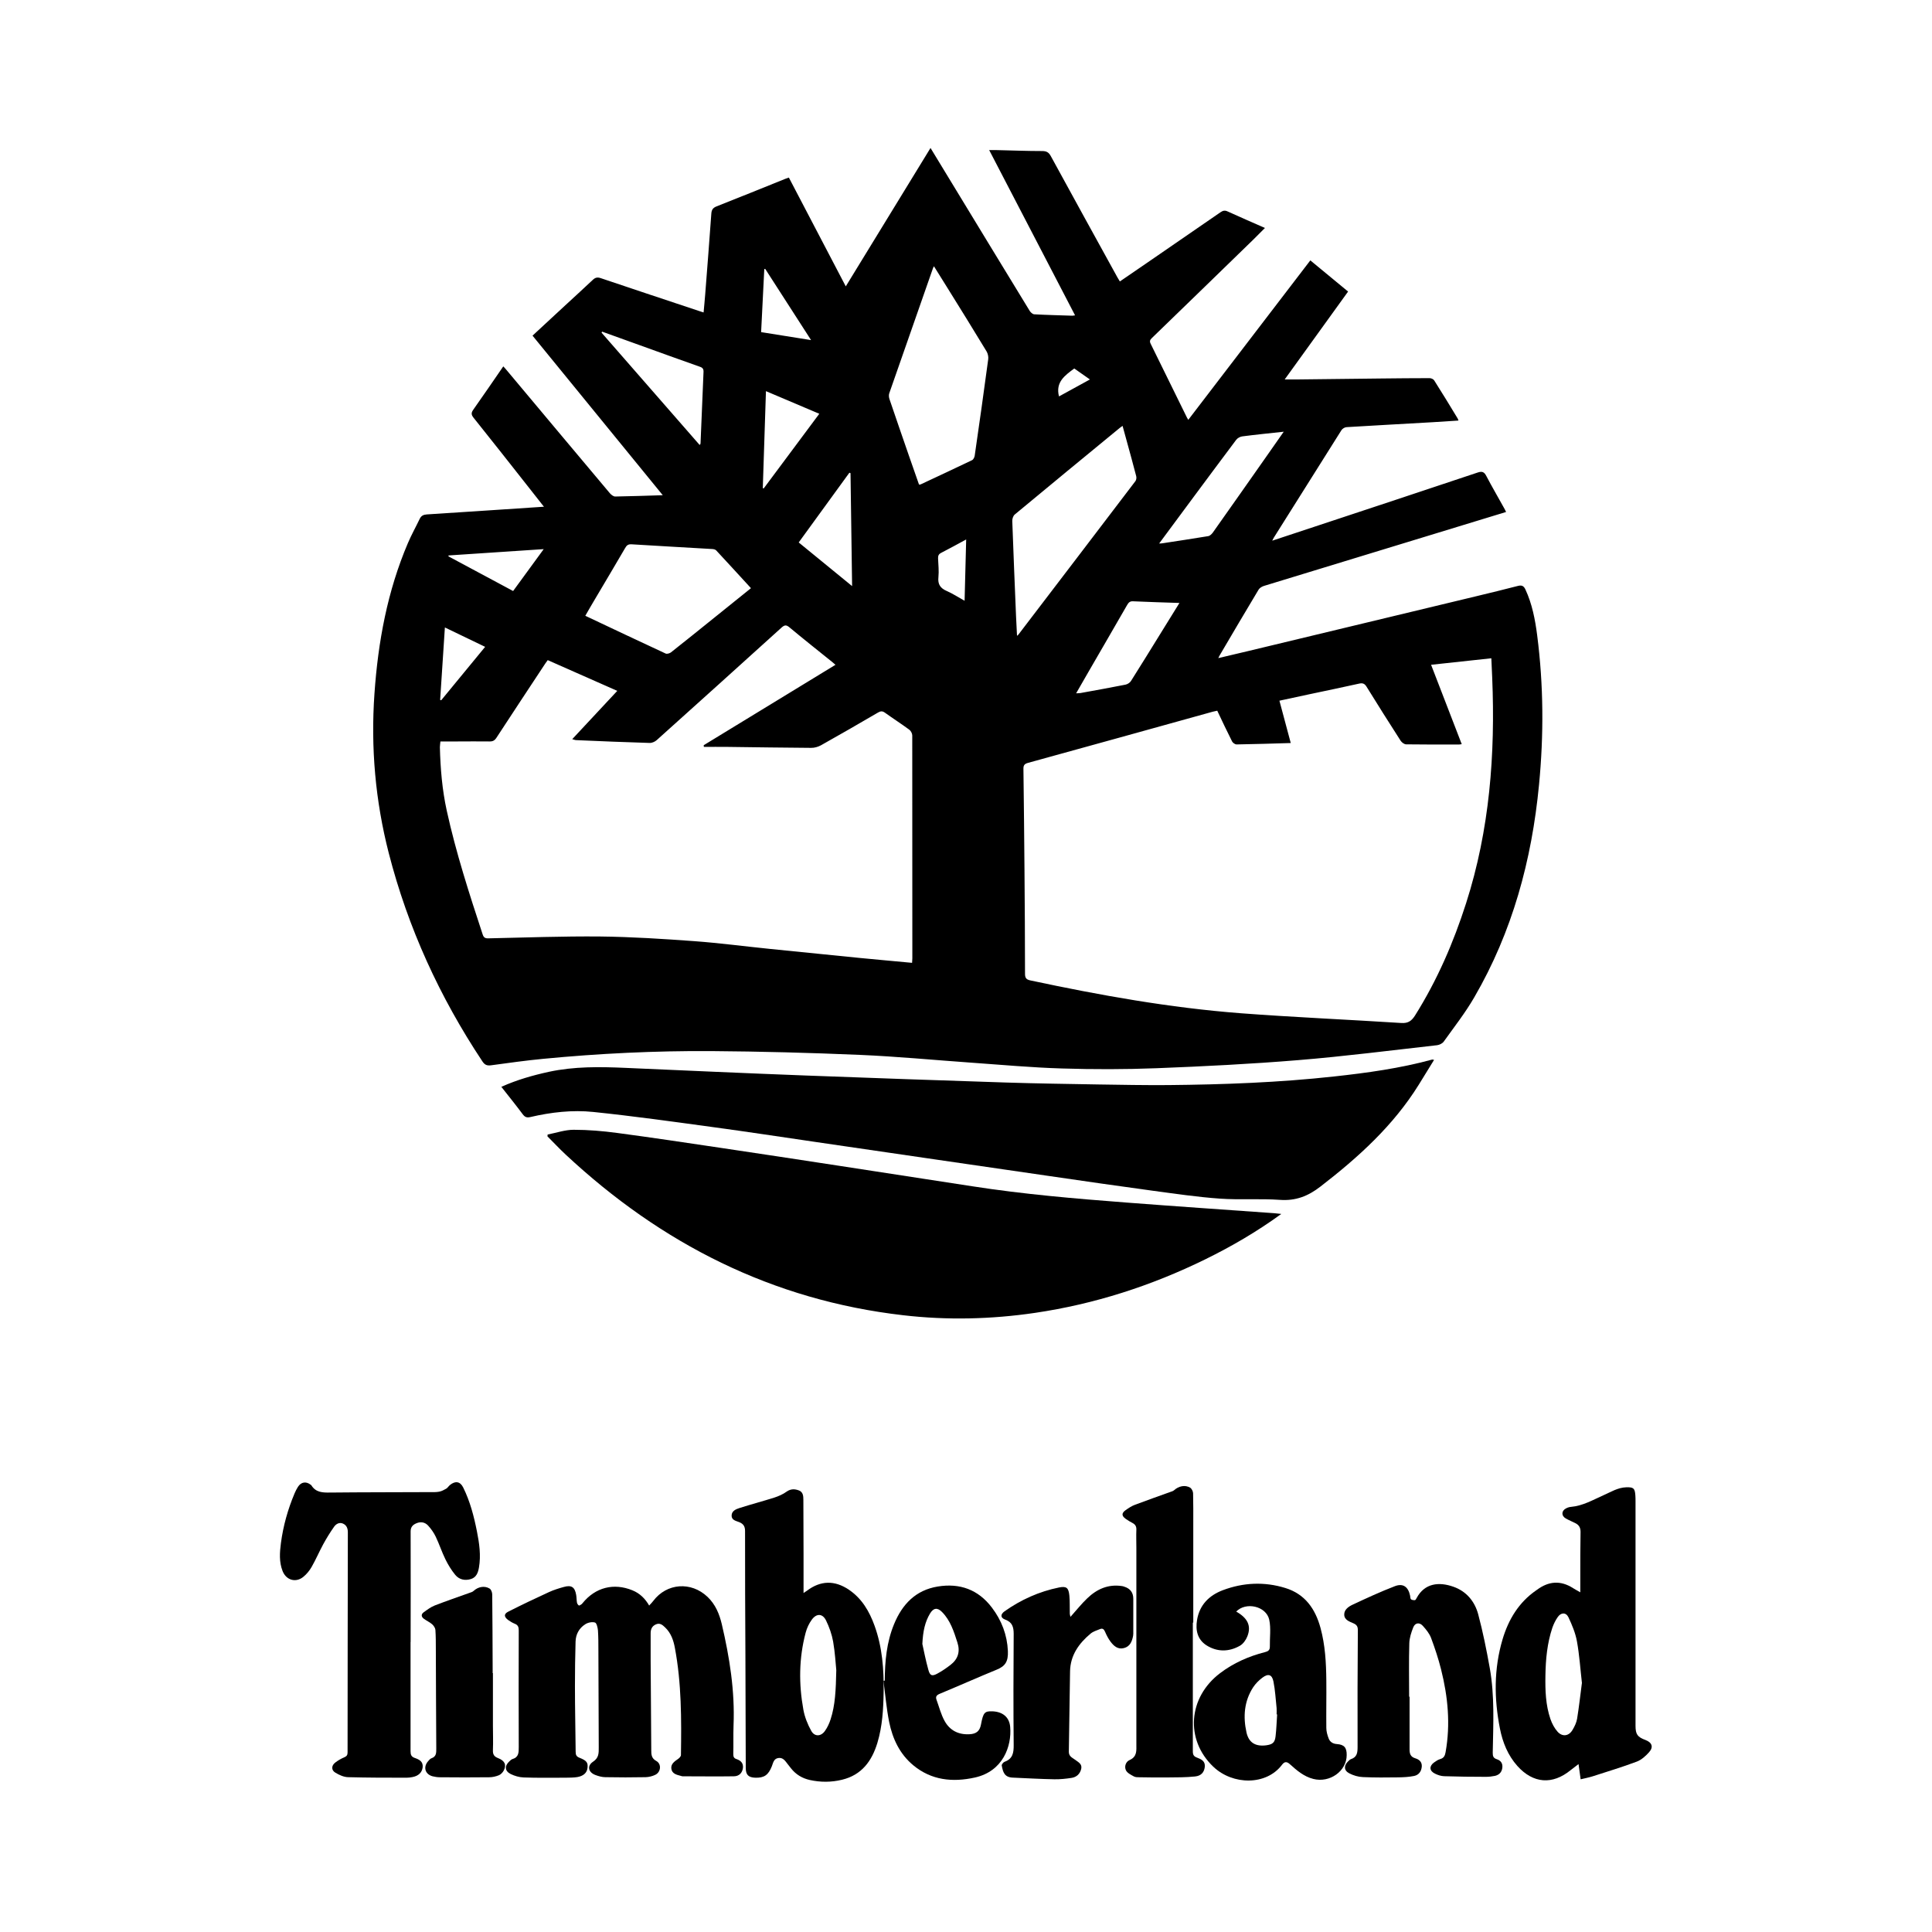 <?xml version="1.0" encoding="UTF-8"?>
<svg xmlns="http://www.w3.org/2000/svg" version="1.1" viewBox="0 0 220 220">
  <defs>
    <style>
      .cls-1 {
        fill: #fff;
      }

      .cls-2 {
        fill: #000002;
      }

      .cls-3 {
        fill: #fb0101;
      }

      .cls-4 {
        display: none;
      }

      .cls-5 {
        fill: #d2353d;
      }
    </style>
  </defs>
  <!-- Generator: Adobe Illustrator 28.7.1, SVG Export Plug-In . SVG Version: 1.2.0 Build 142)  -->
  <g>
    <g id="_Слой_1" data-name="Слой_1" class="cls-4">
      <path class="cls-3" d="M123.36,109.83c-.09.44-.32.91-.24,1.33.41,2.29-.26,4.52-.29,6.77-.01,1.39-.18,2.87,1.46,3.89,1.08.68,1.98,1.78,2.71,3,.53.88,1.18,1.63.9,2.66-.21.76-.68,1.46-1.1,2.15-.26.42-.27.67.2.9,1.72.84,3.41,1.75,5.15,2.53.99.44,2.07.66,3.09,1.04,1.77.67,3.09,2.02,4.6,3.08,1.89,1.32,3.72,2.73,5.67,3.95.81.5,1.88.56,2.79.92,1.78.71,3.61,1.34,5.28,2.27,2.04,1.14,3.95,2.52,5.87,3.86,1.32.93,2.55,2,3.84,2.97,1.29.97,2.65,1.84,3.91,2.84,2.02,1.6,3.94,3.34,6,4.89,1.31.98,2.84,1.66,4.22,2.56,1.47.96,2.92,1.97,4.3,3.06.28.22.24.88.3,1.34.02.15-.15.31-.21.47-.44,1.17-.07,1.83,1.11,2.16.88.24,1.74.56,2.6.88.72.27,1.37.36,2.04-.16.26-.2.64-.38.95-.37,1.48.04,2.47-1.02,3.7-1.54.32-.14.65-.25.97-.38.05.08.11.16.16.24-1.21,1.33-2.42,2.65-3.59,3.93.5.91,1.06,1.18,1.83,1.18,1.89,0,3.78.16,5.67.07,2.22-.1,4.17-1.06,6.03-2.26.6-.39,1.39-.56,2.11-.65,1.12-.14,2.17.83,2.04,1.94-.06.58-.42,1.25-.85,1.64-2.69,2.44-5.4,4.86-8.19,7.19-1.15.96-2.53,1.64-3.75,2.52-1.52,1.1-2.97,2.3-4.49,3.41-.91.66-1.85,1.31-2.86,1.8-.59.3-1.31.42-1.84-.38-1.18-1.75-2.45-3.43-3.64-5.17-1.55-2.26-3.24-4.36-5.31-6.2-1.46-1.29-3.07-2.13-4.82-2.92-1.4-.63-2.66-1.61-3.9-2.54-2.26-1.69-4.51-3.37-7.03-4.7-1.85-.98-3.6-2.2-5.27-3.47-3.28-2.5-6.49-5.12-10.14-7.06-2.11-1.12-4.33-1.96-6.72-2.46-1.67-.35-3.34-.59-5.01-.9-1.82-.35-3.57-1.04-5.25-1.93-1.63-.86-3.38-1.52-5.13-2.14-4.47-1.58-8.96-3.09-13.44-4.63-.44-.15-.89-.29-1.28-.53-1.72-1.03-3.42-.74-5.1.04-1.98.93-3.95,1.89-5.89,2.88-2.48,1.27-4.93,2.61-7.41,3.89-2.39,1.24-4.78,2.48-7.2,3.65-.92.45-1.97.65-2.89,1.09-.75.36-1.4.94-2.11,1.38-1.86,1.14-3.75,2.22-5.6,3.39-2.29,1.45-4.51,2.99-6.81,4.42-2.41,1.51-4.86,2.95-7.29,4.42-1.93,1.17-3.88,2.3-5.77,3.54-1.13.74-2.13,1.66-3.22,2.47-.39.29-.83.54-1.29.71-1.8.67-3.62,1.28-5.41,1.95-.39.15-.74.46-1.06.76-1.12,1.05-2.2,2.14-3.33,3.17-.94.85-1.94,1.64-2.92,2.45-.13.1-.31.15-.41.28-.6.81-1.2,1.62-1.75,2.45-.95,1.44-2.27,2.15-4,2-2.21-.19-4.29.16-6.43.84-1.45.46-3.27.41-4.73-.03-1.23-.37-2.47-1.32-3.12-2.67-.24-.49-.53-.97-.88-1.38-1.38-1.6-.17-3.76,1.13-4.48,1.54-.85,3.26-1.03,4.98-1.28,1.81-.26,3.59-.85,5.33-1.43.86-.28,1.76-.72,2.4-1.34.74-.72,1.14-1.8,2.28-2.09.02-.81.09-1.63.03-2.43-.05-.78-.24-1.54-.37-2.31.12-.05.24-.1.37-.14.23.32.49.62.67.97.23.43.3.99.62,1.32.39.4.96.83,1.47.86.4.02,1.02-.45,1.22-.86.33-.67.74-.87,1.43-.86,1.2.02,1.55-.33,1.81-1.53.07-.32.27-.63.48-.88.79-.93,1.74-1.74,2.39-2.75,1.08-1.69,2.75-2.79,4.06-4.24.5-.55,1.33-.78,1.96-1.23.5-.36.87-.91,1.39-1.23,1.2-.74,2.47-1.36,3.68-2.09.86-.53,1.63-1.19,2.47-1.75,1.24-.82,2.5-1.61,3.75-2.42,1.21-.77,2.41-1.55,3.63-2.3.22-.14.52-.14.78-.23.43-.14.96-.18,1.25-.47,1.54-1.47,3.43-2.32,5.34-3.14,1.06-.45,2.22-.7,3.24-1.22.88-.45,1.68-1.06,2.14-2.07.38-.83.96-1.59,1.57-2.28,1.29-1.46,2.59-2.93,4.02-4.26,2.01-1.87,4.2-3.54,6.16-5.46.73-.71,1.43-1.22,2.35-1.65,1.04-.48,1.96-1.25,2.86-2,.31-.26.48-.8.52-1.23.09-1.02.19-2.06.05-3.07-.2-1.5.45-2.8.87-4.11.29-.88.98-1.78,2.26-1.75.37,0,.75-.41,1.11-.65.06-.04.04-.19.1-.23,1.56-1.16.67-2.5.28-3.79-.32-1.08-.65-2.16-1.09-3.19-.21-.49-.69-.86-1.04-1.28-.02-1.81-.04-3.63-.08-5.44,0-.37-.03-.82-.24-1.08-.77-.92-.69-1.6-.2-2.79.59-1.43.53-3.28.3-4.88-.27-1.83-1.6-3.1-3.73-3.11-1.54,0-3.08-.2-4.62-.31.03-1.37,1.56-3.31,2.91-3.88,1.08-.46,2.13-1.03,3.14-1.64,1.6-.96,2.4-3.96.58-5.75-.81-.8-1.53-1.76-2.05-2.77-.72-1.42-1.12-3.07-.55-4.56.76-2,1.8-3.88,3.95-4.9,1.92-.91,3.84-1.53,5.99-1.55,1.46-.01,2.59.64,3.62,1.51.55.46.92,1.12,1.45,1.61.35.32.81.69,1.25.72,1.42.11,2.27.8,2.71,2.13.15.44.4,1.06,1.12.78.23-.09.41-.31.59-.49.56-.55,1.18-1.07,1.66-1.69.47-.61.91-1.29,1.14-2.02.72-2.25,1.35-4.53,1.98-6.8.54-1.97,1.03-3.96,1.55-5.94.09-.34.25-.65.34-.99.71-2.54,1.39-5.1,2.13-7.63.24-.83.69-1.61.92-2.45.54-1.92,1.09-3.85,1.47-5.8.12-.64-.19-1.42-.48-2.06-1.1-2.34-2.28-4.63-3.43-6.95-1-2.03-.68-4.18-.47-6.28.18-1.81,1.06-3.37,2.36-4.65,1.26-1.24,2.67-2.28,4.36-2.87.54-.19,1.17-.13,1.76-.19.73-.07,1.46-.19,2.19-.2,2.61-.06,4.81.96,6.75,2.63,1.63,1.41,2.76,3.12,3.28,5.23.82,3.35-.1,6.29-2.16,8.92-1.97,2.51-4.61,3.75-7.81,3.86-.23,0-.63.28-.66.48-.28,1.84-.36,3.73-.76,5.54-.64,2.91-.07,5.82-.3,8.73-.05.62-.09,1.32-.38,1.84-1.27,2.29-1.81,4.83-2.61,7.28-.5,1.52-1.19,2.98-1.55,4.52-.47,2.07-.65,4.2-1.05,6.29-.25,1.33-.71,2.61-1,3.93-.12.52-.09,1.08-.07,1.62.07,1.55-.32,2.98-.87,4.41-.72,1.88-.87,3.83-.3,5.81.24.86.15,1.83.46,2.65.66,1.73,1.35,3.47,2.29,5.05,1.14,1.91,1.96,3.78,1.91,6.09-.06,2.95.19,5.9.34,8.85.01.24.25.47.38.71,0,.08,0,.16-.01.24ZM107.58,101.44s0,0,0,0c0,.82-.04,1.64.02,2.45.02.23.31.44.48.66.19-.2.53-.4.53-.6.04-1.69.03-3.39,0-5.08,0-.2-.31-.39-.47-.58-.18.2-.51.4-.53.61-.06.84-.03,1.69-.03,2.54Z"/>
      <path class="cls-2" d="M211.43,110.03h-5.01v-19.3h5.06c.36,1.16.7,2.35,1.1,3.52.09.25.37.44.56.66.1-.25.27-.5.28-.75.03-1.14.01-2.28.01-3.46h5.02c-.04.9-.12,1.81-.13,2.71-.01,5.27-.02,10.53,0,15.8,0,.77-.22,1.02-1,.97-1.02-.07-2.05-.08-3.07,0-.86.07-1.32-.28-1.51-1.06-.15-.58-.24-1.18-.42-1.74-.07-.22-.34-.38-.53-.57-.13.2-.35.4-.36.61-.04.81-.02,1.63-.02,2.61Z"/>
      <path class="cls-3" d="M82.59,110.19c-.87.74-1.7,1.54-2.61,2.21-1.16.85-2.44,1.54-3.58,2.41-.51.39-.83,1.04-1.22,1.57-.42.57-.27,1.05.04,1.67.46.92.77,1.93,1,2.94.14.6.39.84.94,1.07.47.2,1.08.69,1.11,1.1.04.58-.48.98-1.22,1.08-1.25.16-2.37.03-3.35-.8-.48-.41-.95-.41-1.41,0-.77.7-1.46,1.52-2.31,2.11-.5.35-1.23.46-1.86.48-.45.02-.59-.36-.31-.82.18-.29.26-.64.42-1.04-1.21-.36-2.04.3-2.96.56-.77.22-1.56.42-2.36.47-.35.02-.72-.37-1.08-.58.22-.31.43-.63.66-.93.1-.13.23-.23.53-.5-.7-.15-1.21-.34-1.74-.36-1.11-.05-2.22-.01-3.34,0-.56,0-.96-.21-1.12-.77-.19-.66.3-.87.74-.95,1.2-.22,2.41-.39,3.62-.51,1.67-.17,3.29-.51,4.61-1.58.71-.58,1.28-1.35,1.85-2.08.71-.91,1.4-1.84,2.03-2.8.51-.8.9-1.67,1.36-2.5.52-.96,1.06-1.91,1.59-2.86.53-.96.98-1.98,1.62-2.85.75-1.02,1.67-1.93,2.53-2.87.93-1.01,1.82-2.01,2.38-3.33.49-1.16,1.37-2.17,2.11-3.22.09-.12.38-.1.58-.14.05.66.14,1.33.14,1.99,0,3.51,0,7.02,0,10.53,0,.53-.03,1.07.61,1.3Z"/>
      <path class="cls-2" d="M123.36,109.83c0-.08,0-.16.01-.24.01-5.88.02-11.76.03-17.64,0-1.26,0-1.27,1.26-1.26,2.34.03,4.68.02,7.02.12,1.35.06,2.67.49,3.33,1.75.45.87.69,1.93.71,2.92.08,3.48.08,6.96.02,10.44-.02,1.36-.1,2.84-1.59,3.54-.69.33-1.49.55-2.25.57-2.57.07-5.15.04-7.72.03-.27,0-.55-.15-.82-.24ZM129.23,106.35c.12.03.24.06.35.09.13-.39.35-.77.37-1.16.06-1.31.07-2.63.07-3.94,0-1.96,0-3.91-.03-5.87,0-.47,0-1.02-.77-1.05v11.93Z"/>
      <path class="cls-2" d="M164.26,109.97c.35-2.79.67-5.44,1.03-8.1.18-1.35.45-2.68.63-4.03.22-1.64.4-3.29.59-4.94.06-.52.09-1.04.17-1.55.08-.48.31-.73.88-.72,2.37.04,4.74.02,7.24.02.96,6.41,1.92,12.82,2.9,19.38h-5.91c-.05-.78-.06-1.57-.19-2.34-.05-.29-.39-.54-.6-.81-.21.26-.53.49-.6.79-.15.62-.2,1.27-.21,1.91-.01.52-.24.64-.71.63-1.46-.02-2.92,0-4.37-.02-.31,0-.61-.15-.86-.22ZM171.15,100.81c-.15-.01-.3-.03-.44-.04-.07.6-.17,1.2-.2,1.8,0,.1.28.32.41.31.14-.02.35-.25.35-.39,0-.56-.07-1.12-.11-1.68Z"/>
      <path class="cls-2" d="M52.09,100.47c0,1.75.03,3.51,0,5.26-.05,2.32-1.33,3.95-3.59,4.45-2.08.46-4.2.54-6.16-.52-1.25-.67-2.12-1.79-2.16-3.19-.1-4-.11-8,0-12,.05-1.85,1.22-3.12,2.96-3.73,2.05-.71,4.18-.69,6.18.1,1.59.62,2.63,1.91,2.72,3.67.1,1.98.02,3.97.02,5.96.01,0,.02,0,.04,0ZM45.9,106.78c.13-.02.26-.04.39-.07.1-.48.27-.96.28-1.44.02-3.33.01-6.67-.02-10,0-.39-.19-.78-.28-1.17-.12,0-.24,0-.36,0-.11.42-.3.84-.3,1.26-.03,3.33-.03,6.67,0,10,0,.47.2.94.31,1.41Z"/>
      <path class="cls-2" d="M82.59,110.19c-.63-.23-.61-.77-.61-1.3,0-3.51.02-7.02,0-10.53,0-.66-.09-1.33-.14-1.99.07-1.51.18-3.03.19-4.54,0-.82.24-1.16,1.1-1.14.71.02,1.43-.16,2.15-.25,1.54.11,3.08.3,4.62.31,2.14,0,3.46,1.27,3.73,3.11.24,1.6.3,3.45-.3,4.88-.49,1.19-.57,1.87.2,2.79.21.25.23.71.24,1.08.05,1.81.06,3.63.08,5.44v2.03c-1.65,0-3.19.02-4.73-.03-.18,0-.48-.46-.48-.7-.04-1.9.01-3.81-.04-5.71-.02-.58-.27-1.15-.41-1.72-.14.02-.27.05-.41.07v8.21h-5.21ZM87.78,94.28c-.15,1.34-.14,2.59.06,3.97,1.15-.92,1.08-3.3-.06-3.97Z"/>
      <path class="cls-2" d="M2.83,106.68c.12-.06.27-.17.43-.2,1.28-.3,1.42-.48,1.42-1.83,0-4.39,0-8.79-.03-13.18,0-.63.2-.82.81-.81,1.38.03,2.75.02,4.13,0,.61,0,.88.15.87.85-.03,4.89-.02,9.78-.03,14.67,0,.58-.04,1.17-.13,1.74-.17,1.04-1.18,1.96-2.45,2.07-1.48.12-2.98.1-4.47.08-.18,0-.51-.36-.52-.57-.06-.9-.02-1.8-.02-2.81Z"/>
      <path class="cls-2" d="M101.56,186.6c-2.45-.88-3.09-1.66-2.61-3.11.54.28,1.03.64,1.59.81.75.23,1.6.55,2.32.41,2.45-.48,4.87-1.15,7.3-1.74,1.26-.31,2.54-.55,3.79-.9,2.34-.64,4.67-1.36,7.01-2.01,1.32-.36,2.65-.65,3.98-.97.03.08.05.15.08.23-1.78.8-3.56,1.6-5.34,2.39-2.08.92-4.17,1.83-6.26,2.73-3.9,1.69-7.79,3.43-11.93,4.45-1.39.34-2.84.4-4.2-.05-.51-.17-1-.85-1.19-1.41-.14-.43.43-.34.82-.33,1.48.03,2.99.14,4.65-.5Z"/>
      <path class="cls-2" d="M153.71,104.84c-1.11.26-1.63-.07-1.99-.85-.26-.57-.62-1.15-1.08-1.57-.29-.27-.84-.34-1.26-.32-.14,0-.29.6-.34.94-.06.46.03.95-.07,1.39-.05.21-.39.46-.63.49-.15.02-.49-.34-.49-.54-.04-1.9-.04-3.8,0-5.7,0-.21.35-.58.55-.59,1.08-.02,2.15.08,3.23.09.78,0,1.28.35,1.5,1.07.25.8.2,1.65-.47,2.18-.65.5-.47.81-.1,1.34.43.62.74,1.32,1.15,2.07ZM150.25,99.05c-.59.01-1.27-.15-1.28.82-.02.97.14,1.15,1.23,1.14,1.23,0,1.86-.35,1.83-1.01-.02-.65-.6-.95-1.78-.95Z"/>
      <path class="cls-2" d="M66.64,97.8c.41.43.81.68.96,1.04.73,1.68,1.42,3.38,2.07,5.09.11.28-.04.65-.07.98-.37-.15-.76-.26-1.09-.47-.16-.11-.23-.41-.26-.63-.1-.8-.56-1.06-1.32-1.06-1.41-.01-1.15-.05-1.8,1.18-.12.22-.17.54-.36.65-.28.18-.64.23-.97.33,0-.29-.11-.62-.01-.88.65-1.77,1.33-3.54,2.03-5.29.12-.3.43-.51.8-.93ZM66.8,99.79c-.27.56-.54,1-.69,1.48-.05.16.21.57.38.61.82.19,1.09-.13.83-.93-.12-.35-.3-.68-.52-1.16Z"/>
      <path class="cls-2" d="M98.47,180.44c-.27,1.46-.44,2.74-.77,3.98-.18.67-.78,1.1-1.53,1.22-.38-1.28.8-4.07,2.3-5.19Z"/>
      <path class="cls-2" d="M107.58,101.44c0-.85-.04-1.7.03-2.54.02-.22.34-.41.53-.61.16.19.46.38.47.58.04,1.69.05,3.39,0,5.08,0,.21-.35.4-.53.6-.17-.22-.46-.43-.48-.66-.06-.81-.02-1.63-.02-2.45,0,0,0,0,0,0Z"/>
      <path class="cls-3" d="M87.78,94.28c1.14.67,1.21,3.05.06,3.97-.2-1.38-.2-2.63-.06-3.97Z"/>
      <path class="cls-2" d="M98.28,181.5s-.41,1.58,1.65,2.54,3.06,2.96,3.06,2.96l-4,2-2.7-1.12s-1.53-2.04.59-5.46"/>
    </g>
    <g id="_Слой_2" data-name="Слой_2" class="cls-4">
      <path d="M40.09,75.68c-.15.27-.3.55-.45.82-2.64,4.63-4.76,9.48-5.93,14.71-.75,3.37-1.05,6.77-.48,10.21,1.14,6.86,5.98,12.05,12.77,13.68,3.37.81,6.79.87,10.23.63,4.83-.34,9.47-1.58,14.12-2.82,35.46-9.43,70.92-18.85,106.38-28.27,9.97-2.65,19.94-5.3,29.91-7.94.16-.04.33-.08.55.01-.29.14-.59.28-.88.41-23.66,10.13-47.31,20.26-70.97,30.38-23.55,10.07-47.11,20.14-70.67,30.2-5.7,2.43-11.53,4.47-17.58,5.84-4.33.98-8.71,1.61-13.16,1.45-3.42-.12-6.78-.64-9.93-2.07-6.27-2.84-10.27-7.56-11.56-14.4-.6-3.18-.42-6.37.15-9.54,1.11-6.17,3.55-11.82,6.67-17.21,2.89-4.99,6.3-9.62,10.02-14.01,3.39-4,6.92-7.9,10.38-11.84.1-.11.17-.24.25-.36.06.04.12.08.19.13Z"/>
    </g>
    <g id="_Слой_3" data-name="Слой_3" class="cls-4">
      <path class="cls-5" d="M124.83,94.03c-1.56-.11-3.05-.24-4.54-.33-3.41-.21-6.82-.4-10.23-.62-5.12-.32-10.23-.67-15.35-1-3.14-.2-6.28-.38-9.43-.58-4.49-.28-8.97-.58-13.46-.86-3.35-.21-6.7-.4-10.05-.61-.5-.03-1-.09-1.59-.15.15-.33.23-.55.34-.75.79-1.38,1.6-2.75,2.37-4.14.25-.44.55-.62,1.06-.65,4.52-.27,9.03-.57,13.55-.87,5.05-.33,10.11-.68,15.16-1.01,3.26-.21,6.52-.4,9.78-.61,4.1-.27,8.19-.55,12.29-.82,3.23-.21,6.46-.41,9.69-.61,2.69-.17,5.38-.38,8.08-.51.81-.04.93-.6,1.23-1.28-6.77-.44-13.45-.88-20.25-1.33.13-.33.18-.55.29-.74,1.94-3.38,3.9-6.75,5.83-10.14.24-.41.51-.58.99-.61,3.38-.2,6.76-.44,10.14-.66,3.47-.23,6.94-.48,10.41-.66.86-.04,1.22-.45,1.44-1.3-6.73-.48-13.4-.95-20.21-1.43.18-.38.27-.62.4-.84,1.3-2.26,2.62-4.51,3.89-6.79.33-.6.72-.82,1.42-.82,12.21.02,24.41,0,36.62,0,3.03,0,6.05.21,9,1.02,1.78.49,3.46,1.17,4.97,2.25,2.58,1.86,3.91,4.4,4.04,7.57.2,4.75-1.46,8.88-4.36,12.55-3.35,4.23-7.67,7.1-12.66,9.03-.86.33-1.74.63-2.77.99.44.15.74.26,1.04.36,2.31.77,4.27,2.04,5.73,4,1.7,2.27,2.15,4.85,1.74,7.59-.82,5.58-3.79,9.89-8.04,13.41-4.4,3.64-9.47,5.94-14.93,7.46-3.46.96-6.98,1.42-10.57,1.42-14.16-.01-28.31,0-42.47.02-.12,0-.24,0-.36,0-.81-.02-.82-.02-1.03-.81-.62-2.41-1.23-4.82-1.84-7.23-.05-.2-.06-.4-.11-.7.29-.04.54-.1.8-.12,5.35-.37,10.71-.74,16.06-1.12,1.88-.13,3.77-.27,5.65-.43,1.02-.09,1.02-.11,1.4-1.25-.42-.05-.83-.12-1.23-.14-3.47-.21-6.94-.4-10.41-.61-4.13-.25-8.26-.5-12.39-.75-.21-.01-.42-.06-.63-.06-.36,0-.54-.19-.63-.53-.84-3.16-1.68-6.32-2.51-9.47-.02-.08,0-.18,0-.36.65-.06,1.3-.14,1.95-.18,4.73-.27,9.46-.53,14.19-.8,5.18-.3,10.35-.6,15.53-.91,1.17-.07,2.33-.18,3.5-.2.83-.01,1.27-.39,1.46-1.28ZM127.72,105.68c.3.05.44.1.58.1,2.34,0,4.68.06,7.01-.02,2.52-.09,4.9-.77,7.08-2.08,2.22-1.34,3.79-3.19,4.32-5.8.7-3.41-1.88-5.56-4.44-5.47-1.97.07-3.95.05-5.93,0-.72-.02-1.13.2-1.49.84-2.03,3.6-4.11,7.17-6.18,10.75-.3.52-.58,1.04-.95,1.68ZM142.92,79.35c2.2,0,4.23.04,6.26-.02,1.07-.03,2.15-.15,3.2-.38,2.15-.48,4.06-1.44,5.56-3.09,1.43-1.57,2.23-3.39,2.02-5.57-.21-2.18-1.76-3.61-3.94-3.62-1.68,0-3.36.02-5.03-.02-.62-.02-.96.2-1.27.74-2.11,3.72-4.26,7.43-6.4,11.14-.13.23-.23.47-.41.82Z"/>
      <path class="cls-5" d="M110.49,66.51c.94,3.57,1.86,7.09,2.79,10.62-.9.22-42.82-2.6-44.12-2.83.11-.25.2-.49.33-.71.74-1.3,1.53-2.58,2.23-3.9.32-.6.73-.87,1.4-.9,2.16-.1,4.31-.26,6.46-.39,4.52-.29,9.03-.58,13.55-.86,3.32-.21,6.64-.4,9.96-.61,2.18-.13,4.37-.27,6.55-.41.24-.01.47,0,.85,0Z"/>
      <path class="cls-5" d="M51.25,105.38c.12-.28.17-.45.25-.6.82-1.43,1.65-2.86,2.46-4.29.23-.4.5-.6.98-.63,4.1-.29,8.19-.6,12.28-.91,5.86-.45,11.71-.91,17.57-1.36.81-.06,1.61-.13,2.42-.18.2-.01.4.02.72.04-.15.31-.25.55-.38.78-1.59,2.75-3.2,5.5-4.76,8.26-.31.55-.68.73-1.29.69-3.86-.24-7.72-.46-11.58-.68-2.42-.14-4.85-.27-7.27-.4-3.56-.19-7.12-.38-10.69-.58-.2-.01-.4-.07-.72-.13Z"/>
      <path class="cls-5" d="M87.14,153.85c-.04.62-.07,1.12-.11,1.69h-3.77c-.22-.67-.25-22.42-.02-23.38h4.12c.14,1.15.05,2.31.07,3.47.02,1.16,0,2.33,0,3.61.28-.14.44-.2.57-.29,3.48-2.62,8.76-2.03,11.69,1.84,3.48,4.61,1.99,10.21-.95,13.16-2.83,2.85-7.69,2.74-9.99,1.15-.51-.35-.98-.77-1.6-1.25ZM97.31,146.8c0-.24.02-.48,0-.72-.2-2.27-1.7-4.06-3.82-4.57-2.14-.52-4.27.34-5.46,2.18-1.28,1.98-1.12,4.82.37,6.64,2.07,2.53,5.96,2.49,7.87-.08.76-1.02,1.06-2.2,1.04-3.46Z"/>
      <path class="cls-5" d="M50.37,138.07c.36-.05.58-.12.81-.12,1.02-.01,2.04-.01,3.06,0,.71,0,.72.02.93.71.87,2.9,1.74,5.8,2.61,8.7.08.28.19.55.35,1.02.16-.46.26-.73.33-1,.77-2.84,1.53-5.67,2.29-8.51q.25-.91,1.21-.92c.57,0,1.14,0,1.71,0,.76.02.77.02.97.77.72,2.69,1.43,5.39,2.15,8.08.13.49.27.97.46,1.67.17-.49.28-.79.37-1.09.85-2.84,1.7-5.68,2.56-8.52.27-.9.28-.9,1.25-.9.87,0,1.74,0,2.61,0,.29,0,.58.04.97.07-.12.4-.19.71-.3,1.01-1.9,5.21-3.81,10.41-5.71,15.62-.39,1.05-.27.97-1.39.97-.45,0-.9,0-1.35-.02-.08,0-.17-.05-.35-.11-1.04-3.57-2.09-7.19-3.14-10.81-1.29,3.59-2.26,7.26-3.39,10.89h-2.71c-2.09-5.79-4.18-11.61-6.31-17.5Z"/>
      <path class="cls-5" d="M78.89,113.24c-.16.32-.27.56-.4.78-1.2,2.08-2.42,4.14-3.6,6.23-.31.55-.69.72-1.29.72-10.1,0-20.21,0-30.31.02-.29,0-.57-.03-.98-.05.15-.34.24-.59.37-.81.77-1.35,1.57-2.69,2.32-4.06.26-.48.6-.67,1.14-.7,4.63-.3,9.27-.61,13.9-.94,5.5-.39,11-.8,16.5-1.18.74-.05,1.49,0,2.36,0Z"/>
      <path class="cls-5" d="M203.61,148.73h-13.4c.06.28.06.49.14.66,1.76,3.57,6.53,3.59,8.22,1.04.13-.2.4-.44.61-.45,1.34-.04,2.69-.02,4.17-.02-.13.39-.18.68-.31.93-1.71,3.36-4.43,5.26-8.23,5.29-4.77.04-8.55-3.33-9.22-8.17-.61-4.4,2.06-9,6.55-10.36,5.18-1.58,10.56,1.71,11.62,7.13.28,1.46.25,2.56-.15,3.95ZM199.31,145.18c.1-2.08-2.12-3.95-4.54-3.9-2.38.05-4.72,2.03-4.58,3.9h9.12Z"/>
      <path class="cls-5" d="M147.39,137.98c.22,1,.2,16.79,0,17.58h-3.79c-.03-.58-.06-1.11-.09-1.8-.31.23-.54.38-.76.55-3.09,2.4-7.15,2.52-10.2.28-1.87-1.38-2.96-3.26-3.43-5.52-.57-2.79-.23-5.44,1.35-7.85,2.03-3.1,5.94-4.57,9.35-3.56,1.11.33,2.09.9,2.96,1.65.2.17.39.36.71.65.04-.7.07-1.28.11-1.96,1.28-.1,2.52-.06,3.8-.03ZM143.46,146.74s-.06,0-.09-.01c0-.21.01-.42,0-.63-.19-2.35-1.73-4.14-3.98-4.62-2.2-.47-4.32.47-5.41,2.45-.77,1.39-.98,2.88-.58,4.43.58,2.23,2.55,3.8,4.84,3.86,2.26.06,4.22-1.38,4.88-3.64.17-.6.23-1.23.34-1.84Z"/>
      <path class="cls-5" d="M51.1,148.76h-13.44c.08.29.1.5.18.67,1.16,2.42,4.27,3.51,6.67,2.3.47-.24.97-.57,1.25-.99.45-.66.99-.85,1.74-.8.78.05,1.56,0,2.34.01.29,0,.58.04.92.06-.02.65-.31,1.11-.58,1.56-3.3,5.73-11.32,6.22-15.3.94-4.19-5.55-1.08-13.83,5.74-15.09,5.56-1.02,9.43,2.73,10.5,6.86.38,1.44.45,2.89-.03,4.47ZM46.89,145.19c-.38-2.43-2.33-3.97-4.72-3.92-2.19.05-4.43,1.82-4.57,3.92h9.29Z"/>
      <path class="cls-5" d="M117.31,139.81v-1.79c1.34-.12,2.61-.1,3.85-.01.2.77.22,16.57.03,17.54h-3.83c-.03-.57-.06-1.15-.09-1.83-.2.15-.32.24-.42.32-5.14,4.24-12.27,1.91-13.85-4.57-.67-2.74-.44-5.43,1.04-7.91,1.98-3.32,6.05-4.96,9.62-3.89,1.35.41,2.48,1.17,3.65,2.13ZM117.14,146.74c0-.21.01-.42,0-.63-.15-2.36-1.72-4.16-4.04-4.65-2.2-.46-4.34.56-5.41,2.62-.67,1.29-.86,2.66-.55,4.1.74,3.45,4.75,5.16,7.69,3.25,1.68-1.09,2.33-2.74,2.31-4.69Z"/>
      <path class="cls-5" d="M78.07,58.79c.15-.32.24-.56.37-.78.76-1.33,1.55-2.64,2.28-3.98.28-.51.61-.72,1.2-.72,8.07.02,16.13.02,24.2.03.29,0,.59.04.94.07.65,2.44,1.28,4.83,1.92,7.22-.85.17-29.23-1.53-30.91-1.84Z"/>
      <path class="cls-5" d="M165.28,155.56h-4.23c-.02-.38-.05-.7-.05-1.02,0-2.61.03-5.22-.02-7.83-.02-.92-.12-1.86-.34-2.76-.42-1.72-1.55-2.6-3.11-2.58-1.6.02-2.92,1.03-3.3,2.67-.19.84-.27,1.72-.28,2.58-.04,2.61-.01,5.22-.01,7.83,0,.35,0,.7,0,1.11h-4.26v-17.45c.83-.22,3.11-.22,3.9,0,.05.33.1.67.17,1.1.23-.17.4-.29.55-.41,3.62-3.03,9.89-1.04,10.74,4,.18,1.06.28,2.14.29,3.22.04,2.85.01,5.7,0,8.55,0,.32-.04.65-.07,1Z"/>
      <path class="cls-5" d="M32.01,155.55h-4.24c-.02-.37-.06-.72-.06-1.07,0-2.73.02-5.46-.03-8.19-.01-.86-.14-1.74-.37-2.57-.46-1.6-1.58-2.4-3.09-2.36-1.56.04-2.9,1.09-3.25,2.63-.17.75-.23,1.54-.24,2.32-.03,2.7-.02,5.4-.02,8.1,0,.35,0,.71,0,1.19-1.47.04-2.83.02-4.17,0-.22-.69-.3-16.15-.09-17.59,1.24-.13,2.51-.08,3.87-.02.04.39.07.74.11,1.17.19-.11.37-.17.51-.29,2.6-2.21,6.13-1.84,8.55.02,1.14.87,1.85,2.04,2.18,3.43.2.84.36,1.71.37,2.57.05,3.33.03,6.66.03,9.99,0,.2-.04.41-.06.67Z"/>
      <path class="cls-5" d="M184.85,149.77c-.37,3.53-4.98,6.7-9.15,6.42-5.31-.35-9.09-4.56-8.93-9.92.15-4.84,4.38-8.9,9.3-8.92,4.13-.01,8.61,3.29,8.75,6.51-.26.02-.53.04-.79.04-.87,0-1.74-.05-2.61.02-.85.06-1.4-.19-1.92-.93-1.21-1.7-3.57-2.11-5.59-1.12-1.96.96-2.96,2.94-2.77,5.49.16,2.16,1.52,3.94,3.48,4.58,2,.65,3.69.2,4.98-1.45.45-.57.91-.76,1.59-.74,1.19.04,2.39.01,3.66.01Z"/>
      <path class="cls-5" d="M123.47,132.15h4.11c.24.73.27,22.51.03,23.41h-4.14v-23.41Z"/>
    </g>
    <g id="_Слой_4" data-name="Слой_4" class="cls-4">
      <path d="M4,108.47c.08-.56.18-1.12.22-1.68.19-2.42.68-4.79,1.3-7.13.94-3.52,2.28-6.89,3.99-10.11,1.51-2.86,3.2-5.62,5.23-8.14,1.63-2.03,3.37-3.98,5.12-5.91,1.05-1.16,2.16-2.29,3.34-3.33,1.7-1.5,3.43-2.96,5.23-4.33,2.07-1.58,4.18-3.11,6.36-4.54,2.08-1.36,4.25-2.6,6.41-3.83,1.8-1.02,3.62-2.03,5.51-2.87,3.31-1.48,6.67-2.87,10.04-4.22,2-.8,4.03-1.52,6.09-2.14,3.43-1.04,6.88-2.02,10.36-2.92,2.48-.64,5-1.13,7.52-1.6,2.22-.41,4.45-.72,6.69-1.03,1.87-.26,3.75-.48,5.63-.68,1.74-.18,3.48-.32,5.23-.45,1.3-.1,2.61-.19,3.91-.22,3.92-.09,7.85-.19,11.78-.22,1.87-.01,3.74.12,5.61.22,1.54.08,3.09.19,4.63.34,1.97.19,3.95.41,5.92.68,2.9.39,5.8.77,8.68,1.26,2.27.39,4.51.92,6.76,1.41,5.26,1.15,10.42,2.64,15.49,4.46,2.63.94,5.25,1.96,7.81,3.07,2.74,1.19,5.47,2.44,8.11,3.85,2.82,1.49,5.57,3.12,8.27,4.82,2.2,1.39,4.32,2.91,6.4,4.48,1.53,1.15,2.97,2.42,4.4,3.69,1.3,1.16,2.58,2.34,3.81,3.58,2.49,2.52,4.75,5.22,6.81,8.11,1.76,2.48,3.33,5.06,4.67,7.78,1.73,3.52,3.02,7.2,3.86,11.03.33,1.51.47,3.07.71,4.6.41,2.71.28,5.44.18,8.15-.07,1.97-.38,3.95-.82,5.87-.53,2.35-1.21,4.67-1.99,6.94-.9,2.66-2.16,5.17-3.55,7.61-1.37,2.41-2.93,4.7-4.6,6.9-.79,1.04-1.63,2.03-2.51,2.99-1.45,1.57-2.87,3.17-4.43,4.64-1.87,1.76-3.81,3.45-5.83,5.04-2.13,1.68-4.33,3.28-6.6,4.78-2.18,1.44-4.46,2.75-6.74,4.04-1.82,1.03-3.66,2.03-5.56,2.89-3.17,1.43-6.38,2.79-9.62,4.08-2.33.92-4.7,1.75-7.09,2.48-3.02.93-6.07,1.8-9.14,2.57-2.64.67-5.32,1.21-8,1.72-2.3.44-4.62.8-6.95,1.14-1.73.25-3.46.4-5.2.58-1.68.17-3.37.32-5.06.45-1.25.1-2.5.15-3.74.23-.1,0-.19.07-.29.11h-16.63c-.1-.04-.19-.1-.29-.11-1.25-.08-2.5-.14-3.74-.23-1.69-.13-3.37-.29-5.06-.45-1.44-.14-2.89-.25-4.32-.46-2.26-.33-4.52-.71-6.78-1.12-2.54-.47-5.09-.89-7.59-1.52-3.73-.93-7.43-1.97-11.12-3.07-2.1-.62-4.13-1.44-6.2-2.18-3.75-1.34-7.39-2.97-10.97-4.7-1.75-.84-3.45-1.78-5.14-2.74-1.89-1.07-3.79-2.14-5.6-3.35-2.33-1.56-4.63-3.18-6.84-4.91-2.19-1.72-4.3-3.56-6.35-5.45-1.39-1.28-2.64-2.71-3.91-4.11-1.06-1.17-2.11-2.36-3.04-3.63-1.23-1.68-2.38-3.42-3.51-5.17-1.83-2.85-3.29-5.9-4.45-9.08-1.34-3.68-2.32-7.46-2.62-11.39-.04-.52-.14-1.04-.22-1.56,0-2,0-4,0-5.99ZM54.39,62.61c-.2-.02-.41-.05-.61-.05-2.88,0-5.77,0-8.65,0h-2.22v1.57s-.05,0-.07,0c-.03-.15-.06-.29-.09-.45-.58.32-1.12.6-1.64.91-3.77,2.24-7.47,4.57-10.84,7.39-2.07,1.73-4.12,3.5-6.1,5.33-1.14,1.05-2.16,2.24-3.19,3.4-.86.97-1.73,1.95-2.48,3-1.4,1.97-2.79,3.95-4.03,6.02-1.03,1.72-1.94,3.54-2.74,5.38-1.15,2.63-1.97,5.38-2.56,8.21-.49,2.35-.75,4.73-.83,7.12-.05,1.58.08,3.18.22,4.76.13,1.46.28,2.92.58,4.35.76,3.64,1.95,7.13,3.59,10.48,1.26,2.58,2.74,5.02,4.4,7.36,1.7,2.4,3.56,4.67,5.6,6.78,1.41,1.45,2.9,2.82,4.4,4.18,1.2,1.09,2.41,2.17,3.71,3.13,2.09,1.55,4.2,3.08,6.4,4.47,2.48,1.57,5.02,3.04,7.6,4.44,1.96,1.07,3.99,2.03,6.04,2.91,2.91,1.25,5.83,2.5,8.81,3.55,3.61,1.27,7.26,2.44,10.95,3.43,3.43.92,6.93,1.59,10.41,2.3,2.39.48,4.8.88,7.2,1.24,1.92.29,3.86.49,5.8.68,1.8.18,3.6.32,5.4.45,1.4.1,2.8.17,4.2.23,1.44.06,2.89.11,4.33.11,1.86,0,3.72-.05,5.58-.11,1.97-.06,3.93-.13,5.89-.23,1.58-.08,3.16-.2,4.74-.34,1.83-.16,3.66-.34,5.49-.57,1.87-.23,3.75-.47,5.6-.79,2.78-.48,5.57-.95,8.31-1.59,3.76-.88,7.51-1.84,11.22-2.91,2.49-.71,4.94-1.59,7.36-2.52,2.94-1.13,5.85-2.35,8.72-3.63,2-.9,3.95-1.94,5.87-3,1.96-1.08,3.88-2.21,5.77-3.39,2.82-1.76,5.56-3.66,8.09-5.83,1.39-1.18,2.81-2.34,4.13-3.59,1.43-1.36,2.8-2.78,4.13-4.24,1.07-1.18,2.11-2.4,3.05-3.69,1.19-1.62,2.36-3.27,3.36-5.01,1.18-2.04,2.21-4.18,3.21-6.32,1.15-2.48,1.94-5.1,2.42-7.79.39-2.2.66-4.44.83-6.67.11-1.47,0-2.96-.1-4.44-.09-1.42-.2-2.86-.47-4.26-.47-2.46-1.12-4.87-1.99-7.23-1.34-3.64-3.14-7.04-5.27-10.27-1.82-2.77-3.88-5.35-6.18-7.72-1.94-2.01-3.98-3.93-6.09-5.75-1.76-1.52-3.68-2.86-5.56-4.24-3.13-2.3-6.46-4.28-9.88-6.12-1.76-.95-3.56-1.82-5.36-2.67-1.72-.81-3.43-1.64-5.21-2.32-3.09-1.19-6.21-2.31-9.35-3.37-2.16-.73-4.34-1.42-6.56-1.95-3.81-.91-7.66-1.72-11.5-2.51-2.21-.45-4.43-.8-6.66-1.12-1.96-.28-3.94-.49-5.91-.68-1.87-.18-3.75-.33-5.62-.45-1.51-.1-3.02-.22-4.54-.22-4.54,0-9.07.06-13.61.1-.04,0-.08,0-.11,0-1.87.15-3.75.3-5.62.45-1,.08-2.01.13-3.01.24-1.44.16-2.87.36-4.3.55-1.41.19-2.83.34-4.24.58-1.94.33-3.89.69-5.81,1.12-3.15.69-6.31,1.34-9.41,2.21-3.37.94-6.68,2.06-10,3.18-1.93.65-3.82,1.44-5.72,2.21-1.42.57-2.82,1.18-4.21,1.83-1.43.67-2.83,1.4-4.25,2.11,0,.04.02.07.03.11h.53c2.7,0,5.39,0,8.09,0,.16,0,.32.1.48.16,0,0,0,0,0,0Z"/>
      <path class="cls-1" d="M4,114.46c.07.52.18,1.04.22,1.56.3,3.93,1.28,7.71,2.62,11.39,1.16,3.18,2.62,6.23,4.45,9.08,1.12,1.75,2.27,3.5,3.51,5.17.93,1.27,1.99,2.46,3.04,3.63,1.27,1.41,2.52,2.84,3.91,4.11,2.05,1.89,4.16,3.73,6.35,5.45,2.21,1.73,4.5,3.35,6.84,4.91,1.81,1.21,3.71,2.28,5.6,3.35,1.69.96,3.39,1.9,5.14,2.74,3.59,1.73,7.22,3.36,10.97,4.7,2.06.74,4.1,1.56,6.2,2.18,3.68,1.09,7.39,2.13,11.12,3.07,2.5.62,5.05,1.05,7.59,1.52,2.25.41,4.51.79,6.78,1.12,1.43.21,2.88.33,4.32.46,1.68.16,3.37.32,5.06.45,1.25.1,2.5.15,3.74.23.1,0,.19.07.29.11H4c0-21.75,0-43.5,0-65.25Z"/>
      <path d="M43.57,67.69c.17.97.33,1.88.49,2.79.19,1.17.37,2.33.56,3.5.23,1.42.48,2.84.71,4.26.18,1.09.35,2.19.53,3.28.21,1.29.41,2.59.63,3.88.27,1.6.56,3.2.84,4.8.26,1.47.51,2.95.77,4.42.31,1.76.62,3.52.93,5.29.42,2.4.84,4.8,1.23,7.2.26,1.57.45,3.15.7,4.72.28,1.73.59,3.46.88,5.19.24,1.48.46,2.96.71,4.43.14.86.32,1.7.47,2.56.19,1.15.36,2.3.55,3.45.27,1.62.56,3.24.84,4.86.25,1.44.5,2.87.74,4.31.28,1.62.57,3.24.84,4.85.25,1.49.5,2.99.74,4.48.08.49.13.99.23,1.47.13.56.54.84,1.1.84,4.73,0,9.46,0,14.34,0,.2-.85.43-1.71.61-2.59.26-1.28.49-2.57.74-3.86.43-2.17.87-4.34,1.3-6.51.48-2.4.95-4.81,1.43-7.21.43-2.15.86-4.3,1.28-6.45.47-2.39.93-4.78,1.4-7.16.51-2.62,1.02-5.25,1.55-7.87.33-1.61.72-3.2,1.05-4.8.39-1.9.72-3.8,1.1-5.7.38-1.95.79-3.9,1.18-5.85.4-2.02.78-4.06,1.2-6.08.35-1.68.76-3.34,1.11-5.01.1-.46.4-.56.75-.56,3.09-.01,6.18-.02,9.28,0,1.33,0,2.66.1,3.99.1,4.84.01,9.69,0,14.53,0,6.06.02,12.13.07,18.19.11,3.82.03,7.64.09,11.46.11,8.82.05,17.63.07,26.45.12.63,0,.99-.14,1.13-.83.4-1.87.89-3.72,1.33-5.58.46-1.98.9-3.97,1.34-5.86.23.18.42.38.65.52,2.44,1.5,4.93,2.91,7.31,4.49,2,1.33,3.88,2.83,5.79,4.3,2.44,1.88,4.63,4.05,6.73,6.29,2.51,2.68,4.72,5.61,6.6,8.77,1.63,2.74,2.97,5.6,3.96,8.63.68,2.07,1.23,4.17,1.46,6.34.13,1.2.24,2.4.33,3.61.06.74.14,1.5.11,2.24-.11,2.45-.34,4.87-.86,7.28-.8,3.75-2.15,7.28-3.93,10.65-1.29,2.43-2.78,4.75-4.52,6.89-1.2,1.47-2.47,2.88-3.73,4.31-2.07,2.35-4.45,4.35-6.87,6.32-3.04,2.48-6.28,4.7-9.67,6.66-2.83,1.63-5.73,3.18-8.7,4.55-3.28,1.5-6.65,2.79-10.02,4.09-3.61,1.39-7.31,2.51-11.08,3.4-3.28.78-6.56,1.55-9.86,2.23-1.97.41-3.98.63-5.97.93-1.59.24-3.19.47-4.78.67-.94.12-1.89.16-2.84.24-1.67.15-3.33.31-5,.44-.76.06-1.53.11-2.3.12-4.03.05-8.05.11-12.08.11-1.68,0-3.37-.12-5.05-.22-1.53-.09-3.05-.18-4.57-.34-2.19-.23-4.39-.48-6.57-.79-2.63-.37-5.26-.8-7.89-1.24-3.67-.61-7.3-1.44-10.88-2.48-2.88-.84-5.77-1.64-8.6-2.63-2.97-1.03-5.9-2.2-8.8-3.42-2.26-.95-4.48-2.03-6.66-3.15-3.33-1.72-6.57-3.62-9.63-5.78-2.05-1.45-4.07-2.97-5.98-4.61-2.11-1.82-4.18-3.72-6.09-5.75-2.76-2.93-5.16-6.16-7.11-9.69-1.43-2.59-2.66-5.27-3.53-8.1-.61-2-1.03-4.03-1.36-6.09-.39-2.48-.41-4.97-.29-7.45.15-2.99.74-5.93,1.64-8.8.79-2.51,1.79-4.92,3.03-7.23,1.41-2.62,3.06-5.09,4.91-7.43,1.82-2.3,3.76-4.48,5.93-6.43,2.31-2.07,4.69-4.06,7.19-5.9,2.37-1.75,4.92-3.25,7.4-4.86.25-.16.52-.29.76-.45.08-.05.11-.18.19-.34ZM99.25,140.15c.28,1.89.52,3.62.79,5.36.12.8.27,1.6.45,2.39.03.15.27.36.42.37,1.18.07,2.36.1,3.54.13,2.14.05,4.28.09,6.43.11,3.46.04,6.92.07,10.38.12.31,0,.46-.12.49-.4.09-.89.22-1.78.22-2.67.05-7.74.09-15.48.12-23.22,0-1.49-.01-2.98,0-4.47.01-.66.1-1.32.16-2.14.22.34.42.55.5.79.18.5.28,1.03.45,1.53.9,2.65,1.84,5.29,2.72,7.94,1.03,3.09,2,6.2,3.02,9.29.82,2.48,1.68,4.95,2.52,7.43.58,1.71,1.12,3.43,1.72,5.13.11.3.43.68.7.73.79.13,1.6.14,2.4.14,2.11.02,4.22.01,6.33,0,.45,0,.89-.05,1.33-.12.11-.02.27-.2.29-.32.06-.65.12-1.3.12-1.96.04-7.95.07-15.89.12-23.84.01-2.03.08-4.06.11-6.08.05-4.4.08-8.81.11-13.21.01-1.83-.01-3.66,0-5.48.03-2.91.08-5.83.11-8.74.02-1.77,0-3.54,0-5.31,0-.62-.23-.85-.83-.85-3.1.03-6.21.07-9.31.11-.06,0-.13-.02-.17,0-.11.09-.29.2-.31.31-.07.54-.12,1.08-.12,1.62,0,8.54,0,17.07,0,25.61,0,1.16-.06,2.32-.11,3.48-.02.36-.11.71-.19,1.23-.22-.29-.4-.44-.47-.64-.28-.8-.52-1.61-.79-2.41-.71-2.11-1.41-4.22-2.15-6.32-1.05-2.99-2.14-5.96-3.17-8.95-1.56-4.5-3.09-9.02-4.64-13.53-.12-.35-.2-.71-.72-.66-.33.03-.66-.08-.99-.08-2.71,0-5.43,0-8.14,0-1.07,0-1.33.23-1.34,1.13-.04,3.4-.09,6.81-.11,10.21-.05,6-.08,12.01-.11,18.01-.04,8.53-.07,17.06-.12,25.59,0,.53-.1,1.06-.16,1.58-.05.02-.1.04-.15.06-.08-.14-.2-.28-.25-.43-.06-.17-.05-.37-.08-.55-.2-1.09-.41-2.18-.61-3.26-.33-1.81-.65-3.63-.98-5.45-.39-2.14-.79-4.28-1.17-6.42-.32-1.82-.61-3.64-.93-5.46-.35-1.98-.75-3.95-1.1-5.93-.36-2.02-.68-4.04-1.04-6.06-.39-2.16-.83-4.31-1.22-6.47-.47-2.62-.9-5.24-1.38-7.85-.46-2.52-.97-5.03-1.46-7.55-.18-.94-.35-1.17-1.05-1.27-.5-.07-1-.12-1.5-.12-.82,0-1.64.1-2.47.1-1.03,0-2.06-.09-3.09-.1-.77,0-1.53.08-2.3.1-.96.03-1.18.24-1.25,1.22,0,.13,0,.27-.02.39-.48,2.29-.97,4.58-1.46,6.86-.83,3.89-1.66,7.78-2.48,11.67-.5,2.34-.99,4.69-1.49,7.03-.52,2.47-1.06,4.94-1.56,7.41-.55,2.73-1.05,5.47-1.61,8.19-.69,3.39-1.41,6.78-2.12,10.17-.74,3.51-1.5,7.02-2.23,10.54-.15.71-.19,1.44-.28,2.17,1.18.05,2.27.13,3.35.14,2.32.02,4.64-.02,6.96.02.56,0,.8-.18.92-.69.52-2.26,1.07-4.51,1.55-6.78.11-.5.34-.65.75-.68.67-.05,1.34-.12,2.01-.11,2.68.03,5.36.08,8.12.12ZM146.17,128.49c-.03.55-.12,1.05-.08,1.55.08,1.19.15,2.38.34,3.55.3,1.82.58,3.65,1.1,5.41.45,1.55,1.14,3.03,1.84,4.49.93,1.95,2.25,3.63,3.96,4.97,1.72,1.34,3.68,2.16,5.84,2.28,1.46.08,2.96-.01,4.42-.22,2.9-.41,5.38-1.79,7.5-3.78,1.47-1.39,2.66-3.01,3.49-4.84.68-1.49,1.26-3.02,1.74-4.59.55-1.81.83-3.68.87-5.58.02-1.06.07-2.12-.01-3.18-.13-1.59-.21-3.21-.61-4.73-.7-2.67-1.87-5.16-3.35-7.5-1.06-1.67-2.36-3.12-3.79-4.5-1.77-1.7-3.79-3.02-5.83-4.34-1.24-.8-2.52-1.59-3.58-2.61-1.47-1.41-2.03-3.27-1.94-5.32.04-1,.86-2.16,1.79-2.49,1.42-.5,2.76-.33,3.9.67.96.83,1.63,1.86,1.67,3.21,0,.29.16.57.2.85.07.38.29.47.64.47,3.2,0,6.41,0,9.61,0,.46,0,.78-.33.72-.79-.09-.66-.21-1.31-.32-1.96-.47-2.72-1.08-5.41-2.03-8.02-1.03-2.81-2.42-5.38-4.68-7.42-1.06-.95-2.23-1.69-3.57-2.18-1.32-.48-2.68-.69-4.09-.68-1.38.01-2.75,0-4.1.41-2.43.74-4.28,2.24-5.85,4.17-1.68,2.07-2.77,4.45-3.59,6.95-.49,1.48-.8,3.03-1.04,4.57-.28,1.77-.44,3.57-.55,5.37-.05.92.06,1.86.21,2.78.24,1.45.5,2.91.89,4.32.67,2.45,1.92,4.62,3.52,6.6,1.18,1.46,2.47,2.8,4.01,3.87,1.83,1.28,3.7,2.5,5.58,3.71,1.92,1.24,3.54,2.74,4.43,4.91.46,1.12.73,2.27.43,3.46-.35,1.36-1.37,2.18-2.6,2.71-.71.3-1.46.47-2.27.29-1.64-.35-2.64-1.46-3.33-2.85-.5-1-.85-2.08-1.13-3.16-.15-.59-.44-.8-.96-.83-.88-.05-1.76-.1-2.64-.11-1.79-.02-3.58-.01-5.37,0-.44,0-.88.07-1.38.11ZM106.82,159.58c-.99.53-1.89,1.06-2.83,1.5-.21.1-.62-.05-.85-.21-.33-.23-.19-.69.22-.83,1.02-.36,2.02-.73,2.75-1.6.53-.63.46-1.55-.16-1.65-.49-.08-1.03-.07-1.5.05-1.1.27-1.95.99-2.48,1.94-.43.76-1.04,1.25-1.73,1.65-.67.39-1.36.87-2.23.52-.61-.24-.76-.64-.32-1.09.41-.41.89-.76,1.34-1.13.44.58.77.69,1.14.31.4-.4.76-.87,1.03-1.36.31-.57-.01-1.01-.66-1.03-.99-.02-1.76.52-2.54,1-.52.32-1.07.75-1.36,1.27-.42.76-1.12,1.14-1.73,1.64-.12.1-.36.05-.55.07.01-.17-.04-.38.05-.5.34-.47.68-.93,1.08-1.34.43-.45.6-.9.36-1.5-.24-.62-.23-.64-.86-.3-1.42.77-2.63,1.81-3.74,2.97-.06.06-.12.13-.18.19-.04-.03-.08-.06-.12-.1.13-.14.26-.28.38-.42.41-.48.84-.94,1.21-1.46.11-.16,0-.46,0-.69-.44.03-.99-.09-1.28.13-.5.38-.89.95-1.21,1.5-.54.92-1.36,1.44-2.31,1.78-.2.07-.56-.13-.75-.31-.07-.07.06-.48.2-.64.43-.49.93-.91,1.36-1.39.27-.3.6-.71.31-1.09-.3-.39-.82-.36-1.22-.1-.4.27-.77.6-1.09.95-.68.73-1.04,1.61-1,2.62.05,1.25.84,1.83,1.99,1.35.7-.29,1.31-.8,1.96-1.21.03.09.07.28.14.46.27.71.72.85,1.32.37.31-.25.55-.58.82-.88.48-.53.95-1.07,1.43-1.6-.19.64-.5,1.2-.64,1.8-.08.34.04.83.26,1.09.15.17.64.11.96.07.22-.03.45-.18.63-.33.62-.49,1.23-1.01,1.84-1.52.2,1.77,1.32,2.38,3.02,1.53.74-.37,1.4-.89,2.09-1.33.03.11.07.3.12.49.24.96,1.11,1.45,2.09,1.21,1.24-.3,2.17-1.08,3.06-1.94.36-.34.35-.65.16-.92ZM77.9,160.01c-.1-.08-.16-.17-.24-.18-.85-.12-1.98.87-1.92,1.74.02.23.24.53.45.66.23.14.57.18.85.18,1.16-.02,2.32-.03,3.48-.11,1.4-.1,2.72-.53,3.85-1.38.87-.66,1.13-2.31.15-2.96-.48-.32-1.03-.56-1.59-.72-1.21-.35-2.44-.63-3.68-.94.38-1.08,3.57-2.21,4.86-1.8-.21.22-.43.43-.62.67-.06.08-.06.3-.01.33.1.07.29.11.39.06.71-.37,1.43-.75,2.12-1.16.57-.34.77-.89.58-1.55-.15-.53-.68-.44-1.03-.46-1.81-.13-3.61-.01-5.32.67-1.26.5-2.32,1.17-2.55,2.71-.15,1.03.09,1.58,1.1,1.79.47.1.95.13,1.42.24,1.05.25,2.1.52,3.15.81.16.04.4.23.39.33-.02.16-.19.34-.34.44-1.77,1.17-3.78,1.04-5.87,1.15.18-.23.27-.35.39-.5ZM136.44,153.11c-.33-.25-1.96-.32-2.41-.06-1.61.92-3.1,2.01-4.19,3.52-.87,1.2-1.43,2.52-.84,4.04.35.9,1.5,1.94,2.47,1.81.76-.11,1.31-.54,1.88-.99,1.01-.79,1.79-1.7,2.06-2.99.23-1.08-.34-2.15-1.42-2.38-.45-.09-.95.03-1.43.06-.03-.03-.06-.05-.09-.08,1.32-.98,2.65-1.95,3.97-2.93ZM140.62,156.2l-.09-.15c1.19-.85,2.39-1.7,3.58-2.56.17-.12.29-.29.52-.52-2.06-.2-2.2-.16-3.71.87-.21.15-.43.28-.63.44-1.2.96-2.35,1.97-2.98,3.41-.45,1.03-.72,2.08-.08,3.16.83,1.42,2.13,2.18,3.77.94.23-.18.49-.34.71-.53,1.17-1,2-2.17,1.77-3.8-.08-.53-.32-.99-.86-1.28-.68-.36-1.32-.15-1.98,0ZM126.85,154.95c-.09.12-.16.17-.18.23-.04.15-.06.3-.09.45.15,0,.33.05.44-.02.47-.25.94-.52,1.37-.82.14-.1.27-.35.24-.51-.11-.66-1.4-1.62-2.04-1.47-1.86.42-3.55,1.18-4.83,2.64-.65.74-.84,1.68-.24,2.66.53.86,1.38,1.23,2.22.86.58-.25,1.13-.57,1.77-.9-.61.76-1.15,1.44-1.72,2.11-.23.27-.48.58-.79.73-.47.24-.89.71-.91,1.22-.02.44.16.63.57.42.39-.19.81-.39,1.12-.68.52-.5.96-1.09,1.43-1.63,1.01-1.17,2.05-2.32,3.03-3.51.19-.23.17-.63.25-.96-.37-.02-.74-.07-1.12-.06-.11,0-.22.13-.32.2-.76.49-1.49,1.03-2.28,1.46-.6.32-1.27.48-1.93.72-.29-1.4,2.21-2.9,4.01-3.15ZM115.31,162.7c.16-.71.19-1.38.46-1.93.78-1.54,1.66-3.03,2.49-4.55.36-.66.76-1.31.99-2.02.11-.33-.07-.82-.27-1.14-.09-.14-.59-.13-.84-.03-.53.2-1.02.49-1.52.78-.37.21-.73.44-1.04.72-.14.13-.14.41-.21.63.2,0,.42.05.61,0,.36-.09.71-.24,1.17-.4-.39.55-.72,1-1.03,1.46-.94,1.36-1.89,2.72-2.34,4.35-.32,1.18.53,2.29,1.52,2.12ZM185.67,142.43c.02-2.62-1.91-4.31-4.3-4.29-2.25.01-4.22,1.53-4.3,4.23-.08,2.5,1.92,4.46,4.31,4.44,2.34-.02,4.44-1.8,4.3-4.37ZM90.2,155.82c0-.49-.13-.64-.55-.65-.61,0-1.26.59-1.25,1.17,0,.42.26.64.68.64.57,0,1.12-.57,1.12-1.16Z"/>
      <path d="M54.39,62.61c1.12-.43,2.22-.9,3.35-1.3,3.07-1.07,6.13-2.22,9.25-3.14,3.35-.99,6.76-1.8,10.16-2.62,2.19-.52,4.4-.95,6.61-1.35,1.64-.29,3.3-.48,4.95-.7,1.73-.23,3.45-.47,5.18-.67,1.02-.12,2.04-.17,3.06-.23,1.94-.12,3.88-.23,5.82-.34.58-.03,1.15-.1,1.73-.11,2.74-.05,5.49-.12,8.23-.1,2.12.01,4.23.12,6.35.22,1.6.08,3.2.19,4.8.34,2.11.2,4.21.41,6.31.68,2.25.29,4.51.62,6.75,1.02,2.16.38,4.31.81,6.45,1.31,2.94.69,5.88,1.37,8.78,2.21,2.9.84,5.75,1.84,8.59,2.85,1.96.7,3.86,1.56,5.8,2.3.45.17.99.12,1.49.13.74.02,1.48,0,2.23.12h-.5c-5.33,0-10.67.01-16,0-5.76-.02-11.52-.07-17.28-.11-7.14-.04-14.27-.08-21.41-.11-8.8-.04-17.59-.07-26.39-.12-2.27-.01-4.55-.07-6.82-.11-1.71-.03-3.42-.09-5.12-.1-.86,0-1.72.06-2.58.11-.3.02-.53.11-.61.51-.35,1.9-.76,3.79-1.11,5.7-.43,2.34-.85,4.68-1.24,7.03-.3,1.82-.52,3.66-.81,5.49-.22,1.38-.5,2.76-.74,4.14-.29,1.64-.55,3.28-.84,4.91-.21,1.16-.46,2.31-.67,3.47-.21,1.14-.38,2.29-.57,3.44-.25,1.49-.51,2.98-.76,4.48-.24,1.44-.46,2.88-.71,4.32-.27,1.56-.56,3.12-.85,4.68-.12.67-.25,1.34-.4,2.01-.03.12-.19.21-.28.32l-.15-.07c-.12-1.05-.22-2.09-.35-3.14-.14-1.14-.31-2.27-.44-3.41-.13-1.14-.21-2.29-.36-3.44-.14-1.08-.34-2.15-.5-3.23-.07-.49-.11-1-.17-1.49-.3-2.28-.62-4.55-.89-6.83-.15-1.25-.2-2.52-.36-3.77-.18-1.45-.43-2.89-.62-4.34-.12-.86-.17-1.74-.27-2.6-.15-1.21-.31-2.42-.47-3.63-.1-.73-.22-1.46-.31-2.2-.15-1.17-.31-2.35-.44-3.53-.13-1.16-.21-2.33-.36-3.49-.21-1.69-.44-3.38-.7-5.06-.02-.11-.26-.24-.41-.25-.91-.06-1.83-.08-2.75-.13-.2,0-.41-.04-.61-.06,0,0,0,0,0,0Z"/>
      <path d="M170.65,63.26h4.14s0,.04,0,.06h-4.13s0-.04-.01-.06Z"/>
      <path class="cls-1" d="M106.82,159.58c.19.27.2.58-.16.92-.89.85-1.82,1.63-3.06,1.94-.98.24-1.85-.26-2.09-1.21-.05-.19-.09-.38-.12-.49-.69.45-1.35.97-2.09,1.33-1.7.85-2.81.24-3.02-1.53-.62.51-1.22,1.03-1.84,1.52-.18.15-.41.3-.63.33-.33.04-.82.11-.96-.07-.22-.26-.34-.75-.26-1.09.13-.6.45-1.17.64-1.8-.48.53-.95,1.07-1.43,1.6-.27.3-.51.63-.82.88-.6.48-1.05.34-1.32-.37-.07-.18-.11-.37-.14-.46-.65.41-1.26.91-1.96,1.21-1.15.48-1.94-.1-1.99-1.35-.04-1.01.32-1.89,1-2.62.33-.35.69-.69,1.09-.95.4-.26.93-.3,1.22.1.28.38-.04.79-.31,1.09-.43.48-.93.91-1.36,1.39-.14.16-.28.57-.2.64.19.18.55.39.75.31.95-.34,1.77-.86,2.31-1.78.32-.55.71-1.12,1.21-1.5.29-.22.84-.1,1.28-.13,0,.23.1.54,0,.69-.36.52-.8.98-1.21,1.46-.12.14-.25.28-.38.42.04.03.08.06.12.1.06-.06.12-.13.18-.19,1.11-1.16,2.31-2.21,3.74-2.97.63-.34.61-.31.86.3.24.6.07,1.05-.36,1.5-.4.41-.75.88-1.08,1.34-.08.12-.03.33-.05.5.19-.02.43.03.55-.07.61-.51,1.31-.89,1.73-1.64.29-.52.84-.94,1.36-1.27.77-.48,1.55-1.03,2.54-1,.65.02.98.46.66,1.03-.27.5-.63.96-1.03,1.36-.37.38-.71.28-1.14-.31-.45.38-.93.72-1.34,1.13-.44.45-.29.85.32,1.09.87.34,1.56-.13,2.23-.52.69-.4,1.3-.9,1.73-1.65.54-.95,1.39-1.67,2.48-1.94.48-.12,1.01-.12,1.5-.05.62.1.69,1.02.16,1.65-.73.87-1.73,1.24-2.75,1.6-.4.14-.55.6-.22.83.23.16.64.31.85.21.94-.44,1.84-.97,2.83-1.5ZM103.28,159.21c.94-.34,1.73-1.07,1.65-1.54-.98.44-1.36.79-1.65,1.54Z"/>
      <path class="cls-1" d="M77.9,160.01c-.11.15-.21.27-.39.5,2.08-.11,4.1.02,5.87-1.15.15-.1.32-.28.34-.44.01-.09-.23-.29-.39-.33-1.04-.29-2.09-.56-3.15-.81-.47-.11-.95-.14-1.42-.24-1.01-.21-1.25-.77-1.1-1.79.23-1.54,1.29-2.21,2.55-2.71,1.71-.68,3.51-.8,5.32-.67.35.02.88-.07,1.03.46.19.66,0,1.21-.58,1.55-.69.41-1.4.79-2.12,1.16-.1.05-.29,0-.39-.06-.05-.04-.05-.26.01-.33.19-.24.41-.45.62-.67-1.29-.41-4.48.72-4.86,1.8,1.23.31,2.46.59,3.68.94.55.16,1.11.4,1.59.72.98.66.72,2.3-.15,2.96-1.13.85-2.45,1.28-3.85,1.38-1.16.08-2.32.1-3.48.11-.29,0-.62-.03-.85-.18-.21-.13-.43-.42-.45-.66-.06-.87,1.07-1.86,1.92-1.74.08.01.14.1.24.18Z"/>
      <path class="cls-1" d="M136.44,153.11c-1.32.97-2.65,1.95-3.97,2.93.03.03.06.05.09.08.48-.03.98-.15,1.43-.06,1.07.22,1.65,1.3,1.42,2.38-.28,1.29-1.05,2.21-2.06,2.99-.57.45-1.12.88-1.88.99-.97.14-2.13-.91-2.47-1.81-.59-1.52-.03-2.84.84-4.04,1.1-1.51,2.58-2.6,4.19-3.52.46-.26,2.08-.19,2.41.06ZM130.47,159.86c0,.83.32,1.15.76.92,1.2-.63,2.29-1.39,2.6-2.84.04-.21-.02-.49-.14-.67-.05-.08-.41-.05-.55.05-.74.51-1.49,1.02-2.15,1.61-.3.27-.41.73-.51.93Z"/>
      <path class="cls-1" d="M140.62,156.2c.66-.15,1.31-.37,1.98,0,.54.29.78.75.86,1.28.23,1.64-.6,2.81-1.77,3.8-.22.19-.48.35-.71.53-1.64,1.24-2.93.48-3.77-.94-.63-1.08-.37-2.13.08-3.16.63-1.45,1.79-2.45,2.98-3.41.2-.16.42-.3.63-.44,1.51-1.03,1.65-1.07,3.71-.87-.22.23-.35.4-.52.52-1.19.86-2.39,1.71-3.58,2.56l.09.15ZM138.61,160.24c0,.61.2.8.85.45,1.17-.62,2.26-1.35,2.43-2.84.02-.19-.01-.46-.13-.56-.11-.1-.42-.1-.56,0-.64.43-1.23.94-1.87,1.36-.52.34-.74.79-.72,1.59Z"/>
      <path class="cls-1" d="M126.85,154.95c-1.8.25-4.3,1.75-4.01,3.15.66-.24,1.34-.4,1.93-.72.79-.42,1.52-.96,2.28-1.46.11-.07.22-.2.32-.2.37,0,.74.04,1.12.06-.08.32-.06.72-.25.96-.98,1.19-2.01,2.34-3.03,3.51-.48.55-.91,1.13-1.43,1.63-.31.3-.72.49-1.12.68-.41.2-.59.01-.57-.42.02-.51.45-.98.91-1.22.31-.16.56-.46.79-.73.56-.66,1.1-1.35,1.72-2.11-.64.33-1.19.64-1.77.9-.84.36-1.69,0-2.22-.86-.6-.99-.4-1.92.24-2.66,1.28-1.46,2.97-2.22,4.83-2.64.63-.14,1.93.82,2.04,1.47.03.16-.11.41-.24.51-.43.31-.9.57-1.37.82-.12.06-.29.01-.44.02.03-.15.05-.3.09-.45.02-.06.09-.12.18-.23Z"/>
      <path class="cls-1" d="M115.31,162.7c-1,.18-1.85-.94-1.52-2.12.45-1.63,1.39-2.99,2.34-4.35.31-.45.64-.9,1.03-1.46-.46.16-.81.31-1.17.4-.19.05-.4,0-.61,0,.06-.21.06-.5.21-.63.31-.28.68-.51,1.04-.72.49-.28.99-.58,1.52-.78.25-.1.75-.11.84.03.2.32.38.81.27,1.14-.23.7-.63,1.36-.99,2.02-.83,1.52-1.71,3-2.49,4.55-.28.55-.3,1.22-.46,1.93Z"/>
      <path class="cls-1" d="M185.67,142.43c.14,2.57-1.96,4.36-4.3,4.37-2.39.02-4.39-1.93-4.31-4.44.09-2.7,2.06-4.21,4.3-4.23,2.39-.02,4.32,1.68,4.3,4.29ZM184.88,142.48c0-1.83-1.53-3.43-3.31-3.49-2.08-.07-3.73,1.59-3.67,3.49.06,2.08,1.5,3.49,3.49,3.49,1.79,0,3.42-1.22,3.5-3.49Z"/>
      <path class="cls-1" d="M90.2,155.82c0,.59-.56,1.16-1.12,1.16-.42,0-.67-.21-.68-.64,0-.58.65-1.18,1.25-1.17.42,0,.56.16.55.65Z"/>
      <path d="M97.12,125.77c-1.98,0-3.88.02-5.78,0-.62,0-.78-.22-.68-.87.17-1.13.39-2.25.59-3.38.25-1.38.51-2.76.76-4.14.25-1.4.51-2.79.75-4.19.25-1.4.48-2.8.72-4.2.18-1.02.37-2.03.57-3.04.03-.13.16-.24.25-.36.07.12.18.23.19.35.2,1.54.36,3.09.58,4.63.19,1.37.45,2.73.66,4.1.21,1.41.39,2.82.58,4.23.18,1.26.39,2.52.54,3.79.12,1,.18,2,.27,3.09Z"/>
      <path d="M103.28,159.21c.29-.74.66-1.09,1.65-1.54.08.46-.71,1.2-1.65,1.54Z"/>
      <path d="M130.47,159.86c.1-.2.22-.66.51-.93.67-.6,1.42-1.1,2.15-1.61.14-.1.5-.12.55-.05.12.18.18.46.14.67-.31,1.44-1.39,2.21-2.6,2.84-.44.23-.76-.09-.76-.92Z"/>
      <path d="M138.61,160.24c-.02-.8.2-1.25.72-1.59.64-.42,1.23-.93,1.87-1.36.13-.09.45-.09.56,0,.12.1.15.38.13.56-.17,1.48-1.27,2.22-2.43,2.84-.66.35-.85.16-.85-.45Z"/>
      <path d="M184.88,142.48c-.08,2.27-1.71,3.49-3.5,3.49-1.99,0-3.43-1.4-3.49-3.49-.06-1.9,1.59-3.56,3.67-3.49,1.78.06,3.32,1.65,3.31,3.49ZM183.48,144.83c-.48-.72-.92-1.39-1.36-2.05.78-.27.95-.58.95-1.49,0-.61-.41-.92-.88-1-.89-.14-1.8-.14-2.71-.2v4.76h.87v-1.83c.54-.19.9,0,1.17.38.19.27.42.54.52.84.24.73.75.69,1.44.58Z"/>
      <path class="cls-1" d="M183.48,144.83c-.69.11-1.2.15-1.44-.58-.1-.31-.33-.57-.52-.84-.27-.38-.63-.57-1.17-.38v1.83h-.87v-4.76c.91.06,1.82.06,2.71.2.46.07.87.38.88,1,0,.92-.17,1.22-.95,1.49.44.66.88,1.33,1.36,2.05ZM180.36,142.17c.42,0,.81.07,1.16-.02.25-.07.55-.34.62-.57.12-.42-.28-.58-.61-.63-.38-.05-.77-.01-1.16-.01v1.24Z"/>
      <path d="M180.36,142.17v-1.24c.39,0,.78-.04,1.16.01.33.05.73.21.61.63-.07.24-.37.5-.62.57-.34.1-.74.02-1.16.02Z"/>
    </g>
    <g id="_Слой_5" data-name="Слой_5">
      <path d="M61.92,57.68c-.59-.75-1.1-1.4-1.62-2.06-2.12-2.69-4.24-5.39-6.38-8.06-.29-.36-.26-.58-.01-.93,1.14-1.61,2.24-3.23,3.4-4.91.15.16.28.3.4.45,3.91,4.67,7.82,9.34,11.74,14,.15.17.4.37.6.37,1.76-.03,3.53-.09,5.42-.15-4.98-6.1-9.89-12.12-14.83-18.17,1.24-1.14,2.44-2.25,3.64-3.37,1.07-.99,2.15-1.97,3.21-2.97.28-.27.52-.34.91-.21,3.73,1.26,7.46,2.5,11.19,3.74.15.05.31.1.53.17.06-.7.13-1.36.18-2.03.24-3.07.48-6.14.7-9.22.03-.43.17-.66.6-.83,2.63-1.03,5.24-2.1,7.86-3.15.1-.04.2-.07.37-.13,2.14,4.1,4.29,8.2,6.48,12.39,3.23-5.27,6.41-10.48,9.65-15.76.7,1.15,1.35,2.22,2,3.29,3.1,5.09,6.19,10.19,9.3,15.27.11.17.33.37.51.38,1.44.08,2.88.11,4.32.16.08,0,.17-.02.33-.04-3.26-6.28-6.5-12.51-9.78-18.82.32,0,.56,0,.8,0,1.75.04,3.5.11,5.25.11.49,0,.74.16.97.58,2.51,4.61,5.05,9.2,7.58,13.8.08.14.16.28.28.47,1.04-.71,2.06-1.41,3.08-2.11,2.79-1.92,5.59-3.84,8.38-5.77.29-.2.51-.24.84-.08,1.37.63,2.76,1.22,4.22,1.87-.48.48-.9.91-1.34,1.34-3.84,3.74-7.69,7.47-11.54,11.2-.22.21-.27.37-.13.65,1.38,2.79,2.75,5.59,4.12,8.38.03.06.07.12.16.28,4.64-6.07,9.26-12.09,13.9-18.16,1.45,1.2,2.86,2.36,4.3,3.55-2.4,3.33-4.78,6.62-7.22,10.01.5,0,.89,0,1.29,0,3.21-.04,6.42-.07,9.63-.11,1.86-.02,3.72-.04,5.58-.04.18,0,.43.11.52.25.91,1.43,1.79,2.88,2.67,4.33.04.06.05.13.1.25-1.02.07-2,.13-2.97.19-3.26.19-6.52.36-9.77.56-.21.01-.48.17-.59.35-2.57,4.07-5.13,8.14-7.69,12.22-.05.09-.09.18-.19.36,1.67-.55,3.26-1.08,4.84-1.6,6.19-2.05,12.37-4.09,18.55-6.16.53-.18.76-.06,1,.41.62,1.19,1.31,2.36,1.96,3.54.09.15.17.31.28.54-1.1.34-2.16.66-3.21.98-8.11,2.47-16.23,4.95-24.33,7.43-.24.07-.52.23-.64.43-1.49,2.48-2.96,4.98-4.43,7.48-.05.08-.08.16-.16.32,1.18-.28,2.29-.54,3.39-.8,8.65-2.08,17.31-4.16,25.96-6.24,1.59-.38,3.18-.77,4.77-1.18.43-.11.66-.01.85.4.77,1.66,1.11,3.43,1.34,5.22.73,5.67.76,11.35.21,17.03-.82,8.56-3.03,16.73-7.38,24.21-1.02,1.76-2.29,3.38-3.47,5.03-.15.21-.49.38-.76.41-5.27.59-10.53,1.27-15.82,1.7-5.36.44-10.73.71-16.11.92-3.59.14-7.19.14-10.77.03-3.44-.1-6.88-.42-10.31-.66-4.26-.3-8.5-.71-12.76-.89-5.63-.24-11.26-.39-16.89-.43-6.38-.04-12.76.27-19.11.88-1.99.19-3.98.47-5.97.74-.47.06-.72-.07-.97-.45-4.86-7.32-8.47-15.19-10.66-23.71-1.53-5.96-2.06-12.02-1.63-18.16.41-5.9,1.47-11.67,3.81-17.15.4-.94.9-1.83,1.34-2.75.17-.35.4-.48.8-.51,4.42-.28,8.84-.58,13.38-.88ZM169.81,74.96c-2.31.25-4.55.49-6.85.74,1.18,3.05,2.33,6.03,3.49,9.04-.17.02-.24.04-.31.04-2.01,0-4.01.01-6.02-.02-.21,0-.49-.21-.62-.4-1.31-2.04-2.61-4.09-3.88-6.15-.23-.38-.46-.46-.88-.36-1.88.42-3.77.81-5.66,1.21-1.12.24-2.23.48-3.39.73.44,1.63.86,3.21,1.29,4.82-2.09.06-4.13.13-6.17.16-.17,0-.43-.18-.51-.34-.58-1.15-1.13-2.32-1.69-3.5-.19.04-.35.07-.5.11-7.02,1.95-14.03,3.9-21.05,5.83-.43.12-.53.3-.52.71.05,3.85.09,7.69.12,11.54.03,3.92.06,7.84.06,11.76,0,.47.13.66.6.76,7.92,1.69,15.88,3.12,23.96,3.74,6.09.46,12.19.72,18.29,1.11.78.05,1.17-.24,1.56-.85,2.52-4.01,4.38-8.3,5.82-12.8,2.68-8.36,3.33-16.95,2.97-25.66-.03-.72-.06-1.44-.1-2.23ZM103.86,109.64c.01-.23.03-.37.03-.51,0-8.46,0-16.93-.01-25.39,0-.22-.16-.52-.34-.65-.91-.67-1.86-1.28-2.78-1.94-.28-.2-.49-.18-.78-.01-2.16,1.26-4.32,2.51-6.5,3.73-.33.18-.75.3-1.12.29-3.19-.02-6.38-.07-9.57-.11-.88-.01-1.76,0-2.64,0,0-.06-.01-.13-.02-.19,4.99-3.04,9.98-6.09,15.01-9.16-.17-.14-.3-.26-.44-.37-1.6-1.29-3.22-2.57-4.8-3.89-.36-.3-.55-.29-.9.02-4.73,4.28-9.47,8.56-14.22,12.82-.2.18-.54.33-.8.32-2.79-.08-5.58-.2-8.36-.32-.13,0-.25-.06-.46-.11,1.74-1.86,3.41-3.66,5.13-5.5-2.67-1.18-5.29-2.34-7.92-3.5-.11.15-.2.27-.28.39-1.86,2.82-3.72,5.63-5.56,8.45-.2.31-.42.43-.79.42-1.22-.02-2.44,0-3.67,0-.63,0-1.27,0-1.92,0-.02.26-.06.46-.06.65.06,2.43.26,4.84.78,7.22,1.05,4.79,2.56,9.45,4.09,14.1.12.36.28.46.65.45,4.25-.09,8.49-.25,12.74-.21,3.57.04,7.14.27,10.7.53,2.87.21,5.73.59,8.59.88,3.45.35,6.89.7,10.34,1.04,1.94.19,3.88.36,5.89.55ZM104.65,55.18c.09,0,.13,0,.16-.01,1.96-.92,3.93-1.83,5.88-2.77.15-.07.27-.32.3-.5.53-3.66,1.05-7.32,1.54-10.99.04-.29-.04-.65-.19-.9-1.5-2.48-3.03-4.94-4.56-7.4-.47-.76-.94-1.51-1.43-2.29-.06.12-.1.18-.12.25-1.66,4.74-3.32,9.48-4.97,14.22-.07.2-.04.47.03.67.72,2.14,1.47,4.27,2.2,6.4.39,1.11.77,2.23,1.16,3.32ZM85.5,66.96c-1.33-1.45-2.63-2.87-3.94-4.28-.09-.1-.28-.15-.43-.16-3.07-.18-6.15-.35-9.22-.54-.37-.02-.55.11-.72.42-1.15,1.97-2.31,3.92-3.47,5.88-.36.6-.71,1.21-1.07,1.84,3.09,1.46,6.11,2.89,9.15,4.3.15.07.45-.02.6-.13,1.65-1.3,3.28-2.62,4.91-3.93,1.39-1.12,2.78-2.24,4.2-3.38ZM127.85,48.48c-.14.1-.23.16-.32.23-4,3.29-8,6.57-11.98,9.88-.18.15-.29.49-.28.74.13,3.62.28,7.24.43,10.87.03.71.07,1.42.11,2.2.11-.09.14-.11.16-.14,4.44-5.82,8.89-11.64,13.32-17.47.11-.14.14-.41.09-.58-.34-1.34-.72-2.67-1.08-4-.15-.56-.3-1.11-.47-1.71ZM132.01,61.89c.21-.01.3-.01.39-.03,1.73-.27,3.46-.52,5.18-.81.19-.03.4-.23.53-.41,2.02-2.85,4.03-5.72,6.04-8.58.66-.93,1.31-1.87,2.03-2.9-1.65.18-3.18.33-4.71.53-.25.03-.55.19-.7.39-1.61,2.14-3.2,4.29-4.8,6.44-1.3,1.75-2.6,3.51-3.97,5.36ZM134.31,68.66c-1.83-.06-3.56-.11-5.29-.19-.36-.02-.51.15-.67.42-1.47,2.56-2.95,5.1-4.43,7.66-.45.78-.89,1.56-1.38,2.4.23-.02.35-.01.48-.03,1.72-.31,3.44-.62,5.15-.96.23-.05.5-.22.62-.42,1.1-1.74,2.18-3.49,3.26-5.24.74-1.19,1.47-2.38,2.26-3.65ZM68.56,37.77s-.04.07-.06.11c3.72,4.26,7.44,8.52,11.17,12.79.07-.1.1-.12.1-.15.11-2.71.22-5.43.34-8.14.02-.34-.08-.51-.42-.62-2.3-.81-4.59-1.64-6.89-2.47-1.42-.51-2.83-1.02-4.25-1.53ZM96.85,53.88s-.09-.03-.13-.05c-1.92,2.64-3.84,5.29-5.77,7.94,2.03,1.66,4.01,3.28,6.08,4.97-.06-4.36-.12-8.61-.18-12.86ZM93.3,47.12c-2.05-.87-4.04-1.71-6.08-2.58-.12,3.73-.24,7.39-.36,11.05.04,0,.08.02.11.02,2.09-2.81,4.19-5.62,6.33-8.5ZM61.92,62.53c-3.7.25-7.27.49-10.84.72,0,.03-.01.07-.02.1,2.44,1.31,4.89,2.62,7.37,3.95,1.16-1.59,2.29-3.14,3.49-4.78ZM92.36,38.73c-1.8-2.79-3.52-5.46-5.23-8.12-.03.01-.07.02-.1.04-.12,2.37-.24,4.74-.36,7.17,1.88.3,3.72.6,5.7.91ZM55.25,73.66c-1.55-.75-3.03-1.46-4.59-2.21-.18,2.8-.36,5.53-.54,8.25l.12.04c1.66-2.01,3.31-4.03,5.01-6.09ZM110.02,61.43c-1.02.55-1.92,1.05-2.84,1.52-.3.15-.37.34-.36.64.03.71.11,1.43.04,2.13-.09.82.22,1.26.95,1.58.67.29,1.29.7,2.03,1.11.06-2.37.12-4.6.18-6.98ZM124.11,43.21c-.64-.45-1.22-.85-1.78-1.25-1.07.79-2.16,1.55-1.74,3.18,1.14-.63,2.28-1.25,3.52-1.93Z"/>
      <path d="M145.88,138.25c-2.81,2.04-5.66,3.69-8.63,5.15-6.16,3.02-12.61,5.1-19.4,6.1-4.98.73-9.99.85-14.99.27-14.9-1.71-27.56-8.14-38.44-18.29-.72-.67-1.38-1.38-2.08-2.08,0-.07.02-.14.02-.21.99-.19,1.98-.54,2.96-.54,1.65,0,3.31.14,4.95.36,3.92.52,7.83,1.11,11.74,1.69,4.45.66,8.9,1.34,13.34,2.02,5.11.78,10.23,1.57,15.34,2.36,5.84.91,11.72,1.41,17.61,1.86,5.6.43,11.2.81,16.8,1.21.21.02.42.04.78.08Z"/>
      <path d="M57.11,123.75c1.76-.79,3.56-1.3,5.39-1.7,2.88-.62,5.79-.58,8.71-.45,6.85.3,13.69.61,20.54.87,7.61.29,15.23.55,22.84.8,3.5.11,7,.16,10.5.22,2.64.04,5.29.09,7.93.07,6.31-.06,12.61-.29,18.89-.98,3.77-.41,7.52-.93,11.19-1.93.03,0,.07.01.2.04-.6.97-1.17,1.9-1.75,2.84-2.9,4.66-6.88,8.26-11.18,11.58-1.42,1.1-2.82,1.65-4.63,1.52-2.27-.16-4.56.02-6.83-.14-2.56-.18-5.11-.56-7.65-.9-3.99-.54-7.97-1.12-11.96-1.7-4.15-.6-8.29-1.21-12.44-1.81-4.63-.68-9.26-1.36-13.9-2.03-3.91-.57-7.82-1.17-11.74-1.7-4.55-.62-9.1-1.26-13.66-1.73-2.39-.25-4.81.03-7.17.58-.39.09-.61.02-.86-.31-.78-1.05-1.61-2.07-2.44-3.13Z"/>
      <path d="M73.93,182.81c.17-.18.33-.33.45-.5,1.54-2.05,4.32-2.25,6.19-.47.9.86,1.34,1.93,1.62,3.1.89,3.79,1.5,7.61,1.34,11.53-.04,1.09,0,2.19-.03,3.28,0,.3.08.47.37.56.47.16.79.45.73,1.01-.07.54-.41.94-1.03.95-1.95.03-3.9,0-5.84,0-.07,0-.14-.03-.21-.05-.47-.12-.98-.24-1.07-.79-.09-.57.37-.86.78-1.15.14-.1.31-.28.31-.43.06-4.08.07-8.17-.69-12.2-.16-.87-.44-1.69-1.11-2.33-.3-.29-.6-.55-1.05-.35-.44.19-.6.54-.6,1.01,0,1.02,0,2.04,0,3.06.02,3.41.05,6.82.07,10.23,0,.51.01.95.58,1.26.61.34.52,1.26-.12,1.57-.33.16-.73.26-1.1.27-1.53.03-3.06.03-4.59,0-.37,0-.76-.11-1.11-.24-.83-.3-1.01-1.04-.29-1.52.67-.44.65-.98.65-1.61-.02-3.68-.03-7.37-.04-11.05,0-.77,0-1.53-.05-2.29-.03-.32-.15-.85-.34-.9-.33-.1-.81,0-1.11.2-.7.44-1.08,1.15-1.1,1.98-.05,1.69-.07,3.39-.07,5.09,0,2.48.06,4.96.08,7.44,0,.36.08.55.44.69.82.32.98.56.91,1.16-.06.54-.45.92-1.17,1.04-.45.07-.91.06-1.36.07-1.59,0-3.17.03-4.76-.03-.49-.02-1.01-.17-1.46-.39-.68-.34-.71-.93-.15-1.44.11-.1.22-.22.35-.26.72-.21.72-.74.72-1.36-.02-4.43-.01-8.86,0-13.3,0-.38-.09-.61-.45-.75-.27-.11-.52-.26-.76-.43-.48-.36-.5-.69.02-.95,1.52-.77,3.07-1.51,4.62-2.22.54-.25,1.12-.43,1.7-.59.87-.25,1.26.01,1.41.91.05.29.04.58.09.87.02.12.12.27.22.33.06.03.21-.09.31-.15.04-.03.07-.08.11-.12,1.45-1.79,3.54-2.33,5.67-1.46.84.34,1.46.94,1.93,1.77Z"/>
      <path d="M179.99,202.61c-.08-.55-.15-1.06-.24-1.73-.39.3-.65.49-.9.69-2.07,1.69-4.26,1.53-6.06-.47-1.09-1.22-1.68-2.69-1.99-4.26-.67-3.41-.7-6.81.3-10.17.67-2.25,1.84-4.2,3.82-5.57.03-.02.06-.04.09-.06,1.32-.99,2.69-1.11,4.11-.2.23.15.47.27.83.48,0-.65,0-1.22,0-1.79,0-1.7,0-3.39.03-5.09,0-.49-.18-.79-.6-1-.36-.18-.73-.33-1.08-.53-.53-.3-.51-.87.03-1.15.17-.09.38-.16.57-.17,1.34-.12,2.49-.79,3.68-1.32.85-.37,1.63-.88,2.61-.91.81-.02.97.1,1.03.9.02.24.02.47.02.71,0,8.52,0,17.03,0,25.55,0,.97.22,1.28,1.14,1.62.73.28.93.79.41,1.38-.39.44-.88.88-1.41,1.08-1.65.62-3.34,1.13-5.01,1.67-.45.14-.91.23-1.37.34ZM180.14,191.68c-.19-1.66-.29-3.23-.57-4.77-.17-.95-.56-1.88-.97-2.75-.28-.58-.85-.56-1.22-.02-.26.37-.46.79-.61,1.21-.59,1.76-.76,3.59-.79,5.43-.03,1.68.02,3.36.57,4.97.18.52.46,1.05.82,1.45.55.6,1.27.5,1.69-.2.24-.4.46-.85.53-1.3.22-1.36.37-2.73.54-4.02Z"/>
      <path d="M91.5,181.4c.2-.14.31-.2.4-.27,1.54-1.16,3.14-1.2,4.76-.11,1.49,1.01,2.34,2.47,2.93,4.11.88,2.44,1.07,4.97,1.03,7.54-.03,1.95-.14,3.9-.71,5.79-.63,2.08-1.79,3.66-4.02,4.2-1.22.3-2.46.3-3.68.03-.86-.19-1.59-.63-2.14-1.33-.12-.16-.25-.32-.37-.47-.28-.36-.53-.79-1.08-.7-.52.08-.58.56-.73.94-.4,1-.87,1.33-1.89,1.3-.78-.03-1.08-.33-1.08-1.12-.01-4.32-.02-8.64-.04-12.97-.02-4.67-.05-9.34-.04-14.01,0-.53-.2-.81-.66-1-.38-.15-.89-.23-.87-.77.02-.52.5-.71.9-.84,1.31-.42,2.65-.77,3.97-1.19.49-.16.99-.38,1.4-.68.47-.33.93-.31,1.4-.13.47.18.5.64.5,1.07.01,2.02.02,4.05.02,6.07,0,1.48,0,2.95,0,4.56ZM95.23,190.19c-.07-.7-.14-1.99-.36-3.26-.15-.83-.44-1.65-.81-2.41-.39-.79-1.07-.82-1.6-.11-.33.44-.58.98-.72,1.51-.77,2.9-.79,5.83-.26,8.76.15.84.49,1.68.9,2.42.38.68,1.11.65,1.56,0,.28-.39.49-.85.64-1.31.53-1.63.6-3.32.65-5.61Z"/>
      <path d="M46.75,186.99c0,4.14,0,8.28,0,12.42,0,.4.08.63.48.77.49.17.97.4.9,1.06-.07.6-.48.99-1.17,1.12-.21.04-.43.07-.65.07-2.22,0-4.45,0-6.67-.06-.49-.01-1.02-.25-1.46-.52-.47-.28-.45-.8-.01-1.14.31-.24.67-.45,1.03-.6.28-.12.38-.26.38-.56,0-8.35.02-16.71.03-25.06,0-.44-.13-.8-.54-.99-.42-.19-.79.03-1.01.33-.46.65-.88,1.33-1.26,2.03-.46.85-.84,1.74-1.32,2.58-.24.42-.57.82-.94,1.12-.86.7-1.95.38-2.36-.66-.41-1.04-.33-2.12-.19-3.19.26-1.96.79-3.85,1.56-5.67.11-.25.23-.5.38-.73.36-.56.92-.65,1.45-.24.03.02.06.04.08.07.51.82,1.29.83,2.14.82,3.77-.04,7.55-.03,11.32-.05.36,0,.74.02,1.09-.05.28-.05.55-.2.8-.34.17-.1.27-.29.43-.42.61-.5,1.17-.41,1.51.29.78,1.58,1.22,3.27,1.56,4.99.27,1.36.47,2.73.23,4.12-.1.57-.29,1.12-.92,1.31-.69.21-1.34.06-1.79-.49-.43-.53-.8-1.13-1.1-1.74-.42-.85-.71-1.76-1.12-2.61-.22-.45-.52-.88-.86-1.25-.36-.39-.85-.48-1.36-.25-.39.17-.63.42-.63.91.02,4.19,0,8.39,0,12.58Z"/>
      <path d="M160.51,193.24c0,1.99,0,3.98,0,5.96,0,.5.1.85.65,1.02.43.13.78.4.74.95-.05.56-.35.95-.87,1.06-.58.12-1.19.15-1.79.16-1.35.02-2.7.03-4.05-.03-.53-.02-1.09-.19-1.55-.43-.63-.33-.63-.9-.11-1.38.09-.09.19-.19.3-.23.7-.23.76-.74.76-1.39-.02-4.43,0-8.86.03-13.3,0-.41-.12-.61-.5-.78-.45-.2-1.04-.38-1.05-.99-.01-.57.49-.91.93-1.12,1.6-.75,3.2-1.49,4.84-2.12.94-.36,1.52.08,1.73,1.08.03.14.02.34.1.41.1.09.3.11.45.1.07,0,.15-.15.2-.25.91-1.68,2.52-1.86,4.17-1.28,1.49.52,2.43,1.66,2.83,3.12.54,2.02.95,4.07,1.32,6.13.57,3.2.4,6.43.34,9.66,0,.38.06.6.45.73.47.15.71.48.64,1-.07.5-.37.79-.83.9-.34.07-.69.11-1.03.11-1.59,0-3.17-.02-4.76-.07-.35-.01-.72-.13-1.04-.29-.65-.31-.69-.85-.12-1.27.22-.16.46-.32.71-.39.42-.12.54-.39.61-.78.57-3.18.27-6.32-.51-9.42-.3-1.21-.7-2.41-1.14-3.59-.19-.51-.57-.97-.94-1.38-.38-.43-.88-.36-1.09.17-.23.58-.44,1.22-.45,1.83-.06,2.02-.02,4.05-.02,6.07.01,0,.02,0,.04,0Z"/>
      <path d="M140.76,183.51c1.31.73,1.75,1.63,1.28,2.82-.16.41-.48.87-.86,1.08-1.24.7-2.56.72-3.79-.05-1.05-.67-1.27-1.74-1.08-2.89.28-1.71,1.37-2.8,2.93-3.39,2.33-.88,4.74-.99,7.13-.25,2.24.69,3.41,2.38,4,4.55.53,1.95.64,3.95.66,5.96.02,1.8-.02,3.61,0,5.42,0,.4.12.83.27,1.21.15.39.48.6.94.63.83.06,1.12.41,1.11,1.25,0,1.83-1.93,3.2-3.8,2.72-1.07-.27-1.87-.96-2.66-1.67-.34-.31-.6-.34-.9.05-1.78,2.38-5.61,2.35-7.84.22-3.22-3.08-2.86-7.89.79-10.65,1.53-1.16,3.26-1.92,5.11-2.39.35-.09.55-.22.55-.61-.02-1.03.14-2.1-.07-3.08-.34-1.55-2.67-2.08-3.78-.91ZM145.42,195.22h-.05c0-.24.02-.48,0-.71-.11-1.01-.16-2.03-.36-3.03-.16-.81-.6-.94-1.26-.44-.4.3-.78.68-1.05,1.09-1.03,1.59-1.16,3.35-.76,5.15.26,1.17,1.04,1.62,2.25,1.46.72-.1.98-.31,1.06-1.02.1-.83.12-1.67.18-2.5Z"/>
      <path d="M135.83,184.77c0,4.89,0,9.77,0,14.66,0,.39.11.58.47.71.48.18.97.4.89,1.07-.07.59-.4,1.01-1.11,1.08-1.05.11-2.11.1-3.16.11-1.06.01-2.11,0-3.17-.02-.22,0-.46,0-.64-.1-.33-.18-.74-.38-.89-.68-.22-.43-.03-.99.41-1.18.87-.39.77-1.08.77-1.8,0-7.44,0-14.88,0-22.32,0-.71-.03-1.42,0-2.13.01-.36-.13-.58-.43-.74-.27-.14-.54-.3-.79-.48-.47-.34-.48-.65,0-.99.34-.24.7-.48,1.09-.62,1.33-.5,2.67-.97,4-1.45.15-.05.32-.1.43-.2.52-.47,1.24-.63,1.82-.29.18.11.34.43.34.65.03,1.17.02,2.33.02,3.5,0,3.74,0,7.48,0,11.21Z"/>
      <path d="M100.75,191.37c.01-2.2.21-4.37,1.06-6.43.93-2.26,2.46-3.87,4.97-4.28,2.51-.41,4.61.34,6.17,2.4,1.11,1.46,1.74,3.12,1.82,4.95.05,1.2-.31,1.72-1.26,2.11-2.17.89-4.32,1.85-6.49,2.75-.36.15-.51.32-.38.68.3.82.51,1.68.93,2.43.59,1.07,1.58,1.57,2.83,1.5.78-.04,1.17-.36,1.31-1.13.25-1.33.41-1.51,1.28-1.48,1.19.04,1.95.67,2.04,1.78.19,2.18-.81,5.05-4.02,5.76-2.53.56-4.95.32-7.02-1.4-1.54-1.28-2.35-3.01-2.74-4.92-.31-1.55-.44-3.13-.65-4.69.04,0,.09-.01.13-.02ZM105.03,187.2c.17.75.38,1.87.69,2.97.18.65.42.73,1.01.41.52-.28,1.02-.62,1.5-.99.86-.66,1.13-1.51.79-2.56-.4-1.25-.8-2.51-1.75-3.47-.53-.54-.98-.47-1.37.18-.56.94-.8,1.98-.87,3.46Z"/>
      <path d="M121.9,184.11c.68-.76,1.24-1.47,1.9-2.1,1.1-1.06,2.39-1.64,3.97-1.4.09.01.18.04.26.07q1.02.32,1.02,1.38c0,1.24,0,2.48,0,3.72,0,.16.01.33-.02.49-.12.63-.34,1.22-1.05,1.4-.69.18-1.15-.24-1.52-.73-.26-.35-.46-.74-.63-1.14-.13-.3-.29-.41-.58-.29-.37.15-.78.27-1.07.52-1.33,1.11-2.29,2.46-2.33,4.27-.06,3.06-.08,6.12-.14,9.19,0,.54.44.68.75.92.36.27.78.47.66,1.01-.13.57-.52.94-1.09,1.03-.64.1-1.31.17-1.96.16-1.58-.03-3.17-.12-4.75-.19-.94-.04-1.11-.62-1.25-1.38-.02-.12.18-.37.32-.42.94-.34,1.05-1.03,1.04-1.93-.04-4.21-.03-8.43,0-12.64,0-.77-.16-1.33-.96-1.62-.55-.2-.57-.59-.09-.94,1.88-1.33,3.95-2.26,6.21-2.72.85-.17,1.09.03,1.18.91.07.69.03,1.38.05,2.07,0,.1.04.2.08.38Z"/>
      <path d="M56.13,190.53c0,1.99,0,3.97,0,5.96,0,.93.04,1.86,0,2.79-.02.49.12.74.59.92.77.3.97.77.65,1.4-.12.23-.34.46-.56.55-.34.14-.74.23-1.11.23-1.86.02-3.72.02-5.58,0-.29,0-.58-.04-.86-.11-.86-.23-1.1-1.06-.5-1.73.11-.12.22-.27.37-.32.57-.2.55-.63.55-1.13-.03-3.75-.03-7.51-.05-11.26,0-.75,0-1.5-.05-2.24-.02-.22-.2-.48-.38-.64-.29-.25-.65-.4-.95-.63-.29-.22-.31-.51,0-.73.4-.29.8-.59,1.25-.77,1.32-.51,2.66-.97,4-1.45.15-.05.32-.1.43-.21.51-.47,1.23-.62,1.82-.27.18.11.3.44.3.67.03,2.79.04,5.58.05,8.36,0,.2,0,.4,0,.6.01,0,.02,0,.04,0Z"/>
    </g>
  </g>
</svg>